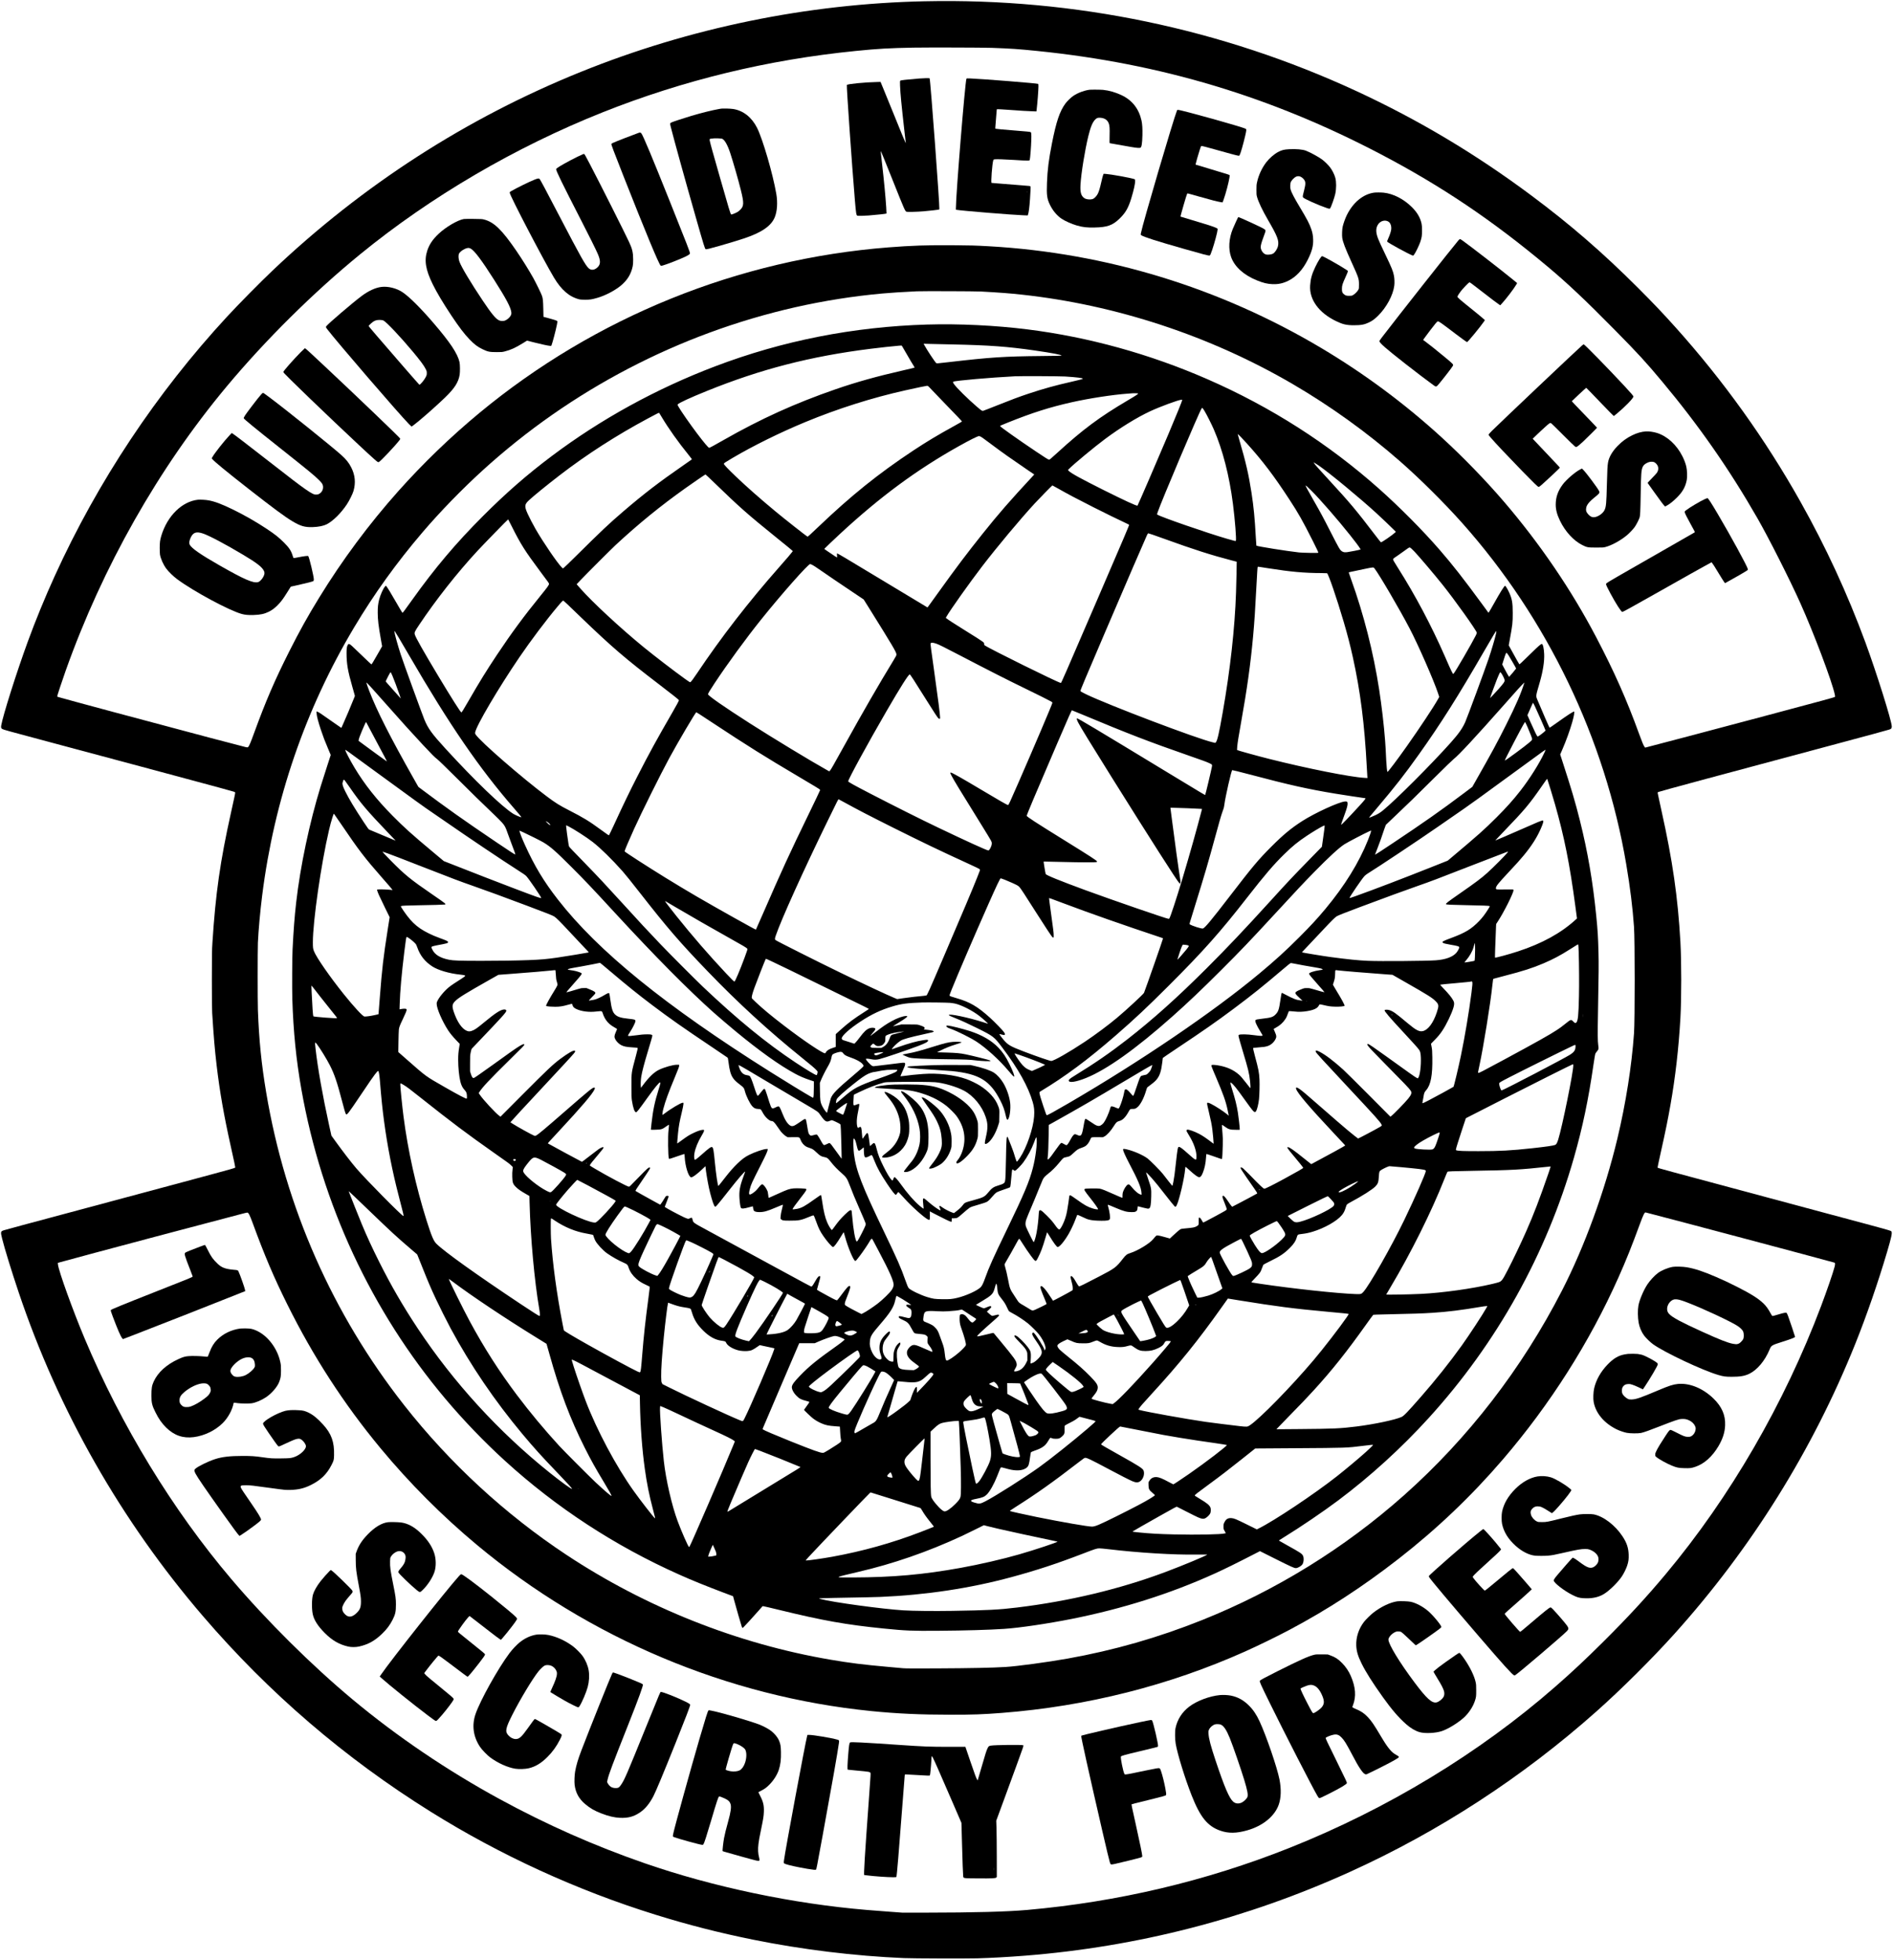 <?xml version="1.0" encoding="UTF-8" standalone="yes"?>
<svg version="1.0" xmlns="http://www.w3.org/2000/svg" width="5813pt" height="6020pt" viewBox="0 0 7751 8027" preserveAspectRatio="xMidYMid meet">
  <g transform="translate(0,8027) scale(0.1,-0.1)" fill="#000000" stroke="none">
    <path d="M37875 80219 c-4824 -103 -9632 -1091 -14095 -2894 -4680 -1891
-8936 -4635 -12627 -8142 -495 -470 -1395 -1382 -1853 -1878 -2888 -3126
-5295 -6748 -7057 -10620 -400 -878 -789 -1826 -1108 -2700 -458 -1255 -1017
-3021 -1085 -3425 -14 -87 -4 -119 46 -147 53 -29 258 -86 1834 -507 1263
-337 2855 -764 3830 -1026 223 -60 826 -222 1340 -360 1800 -484 2415 -651
2473 -672 47 -17 57 -24 57 -44 0 -32 -43 -237 -175 -829 -439 -1973 -629
-3303 -757 -5310 -21 -328 -22 -423 -23 -1515 0 -839 4 -1221 13 -1365 65
-1022 105 -1488 182 -2145 128 -1082 295 -2038 579 -3315 145 -654 181 -821
181 -851 0 -43 188 11 -2185 -628 -1478 -398 -3400 -913 -4550 -1221 -1917
-513 -2468 -662 -2719 -734 -154 -45 -159 -64 -90 -342 95 -391 391 -1352 678
-2204 1631 -4851 4189 -9347 7541 -13255 2703 -3151 5812 -5822 9340 -8023
2845 -1776 5979 -3212 9190 -4210 1340 -417 2611 -742 3999 -1023 2011 -407
4162 -670 6176 -755 388 -16 2526 -23 3005 -10 584 17 1273 55 1935 107 4621
363 9090 1515 13320 3432 3648 1653 7067 3879 10095 6571 1019 906 2269 2149
3180 3161 3166 3517 5682 7552 7427 11910 461 1150 928 2503 1298 3755 176
596 214 777 175 832 -27 38 -2 31 -2715 757 -1981 530 -5254 1409 -6204 1667
-546 148 -656 181 -656 192 0 20 48 244 136 642 185 825 289 1336 393 1930
201 1139 336 2319 406 3545 46 809 46 2321 0 3130 -105 1833 -319 3321 -770
5350 -68 305 -130 593 -139 640 -9 47 -19 95 -21 107 -4 17 2 26 25 38 48 25
2673 733 7540 2035 1045 279 1794 483 1912 520 87 27 108 52 108 129 0 217
-625 2206 -1083 3451 -734 1991 -1619 3908 -2660 5760 -1436 2555 -3147 4944
-5106 7129 -531 592 -921 1002 -1545 1626 -1452 1450 -2769 2591 -4370 3784
-2274 1696 -4619 3095 -7150 4268 -5524 2558 -11548 3814 -17671 3682z m2725
-1908 c809 -30 1092 -49 1860 -127 5065 -513 9584 -1871 14077 -4230 2494
-1310 4570 -2708 6833 -4604 805 -674 1553 -1379 2740 -2584 971 -985 1280
-1322 1955 -2131 1493 -1787 2753 -3596 3894 -5588 462 -807 1310 -2484 1748
-3457 555 -1233 1312 -3240 1420 -3765 11 -55 14 -88 8 -94 -21 -21 -459 -140
-2880 -785 -2324 -619 -4432 -1177 -4797 -1269 l-97 -25 -27 36 c-40 52 -99
193 -218 522 -515 1418 -1014 2542 -1754 3955 -1020 1948 -2313 3847 -3786
5565 -755 880 -1678 1832 -2546 2626 -1505 1377 -3169 2613 -4930 3661 -4151
2471 -8809 3897 -13610 4168 -562 31 -742 37 -1480 42 -1038 8 -1694 -14
-2630 -88 -6153 -481 -12015 -2856 -16760 -6788 -1167 -967 -2306 -2066 -3321
-3206 -1196 -1344 -2281 -2805 -3223 -4339 -485 -790 -803 -1362 -1236 -2221
-593 -1177 -959 -2028 -1430 -3320 -157 -431 -214 -564 -254 -590 -24 -16 -31
-16 -98 -1 -73 16 -849 219 -1478 386 -2718 721 -5780 1544 -6210 1669 -14 4
-26 15 -28 24 -4 17 216 682 348 1052 1511 4250 3799 8290 6589 11635 1594
1910 3555 3853 5470 5418 2891 2363 6348 4387 9926 5812 3306 1316 6759 2154
10365 2514 913 92 1381 118 2370 136 607 10 2824 4 3190 -9z m-430 -9980 c777
-43 1177 -74 1665 -127 3870 -421 7717 -1690 11091 -3660 1550 -905 3045
-1980 4396 -3163 815 -713 1807 -1699 2549 -2531 3483 -3912 5850 -8838 6718
-13985 159 -943 260 -1759 316 -2550 38 -525 38 -3833 1 -4360 -96 -1350 -335
-2867 -681 -4315 -512 -2140 -1344 -4423 -2272 -6230 -1638 -3190 -3838 -6040
-6463 -8375 -2435 -2166 -5248 -3904 -8275 -5115 -1799 -719 -3600 -1235
-5499 -1575 -823 -147 -2065 -315 -2546 -344 -548 -33 -1383 -51 -2820 -58
-905 -4 -1270 -3 -1365 6 -71 6 -357 32 -635 57 -1000 89 -1545 157 -2348 294
-3807 650 -7552 2137 -10812 4295 -2507 1660 -4773 3750 -6638 6123 -2932
3731 -4864 8110 -5652 12807 -197 1175 -295 2154 -340 3385 -13 360 -13 2459
0 2755 23 508 93 1281 176 1940 493 3909 1768 7625 3767 10975 820 1374 1741
2654 2806 3900 716 838 1599 1747 2441 2515 3615 3296 8039 5607 12800 6689
1171 266 2409 461 3580 566 396 35 778 59 1405 90 236 11 2396 4 2635 -9z
m27465 -37781 c894 -229 6878 -1821 7475 -1989 35 -10 37 -56 6 -179 -61 -237
-309 -961 -551 -1602 -1506 -3994 -3721 -7818 -6356 -10970 -794 -951 -1570
-1791 -2571 -2786 -731 -726 -1254 -1216 -1958 -1832 -3108 -2720 -6888 -5012
-10897 -6606 -3408 -1355 -7011 -2206 -10733 -2536 -816 -72 -2190 -109 -4125
-110 l-970 -1 -605 45 c-333 25 -715 55 -850 66 -3024 253 -6301 941 -9100
1912 -2066 717 -4013 1578 -5935 2625 -2150 1172 -4202 2562 -6020 4077 -1683
1402 -3536 3242 -4981 4946 -2396 2826 -4493 6265 -5997 9840 -484 1150 -1070
2776 -1094 3037 l-6 62 84 25 c144 43 2352 636 3974 1066 1960 520 2550 676
3442 909 127 34 242 61 255 61 53 0 100 -90 223 -425 488 -1333 863 -2215
1411 -3320 1062 -2145 2330 -4103 3825 -5906 1188 -1433 2528 -2777 3954
-3965 4585 -3820 10255 -6209 16140 -6799 1058 -106 2003 -149 3245 -149 937
-1 1315 13 2105 74 3467 270 6843 1122 9947 2511 526 235 1331 628 1823 889
1567 833 2987 1757 4455 2899 1568 1219 2997 2580 4285 4081 1935 2255 3549
4796 4732 7450 318 713 543 1276 893 2229 122 333 180 448 219 437 9 -3 124
-32 256 -66z"/>
    <path d="M37630 77054 c-545 -45 -753 -69 -771 -91 -9 -10 -10 -62 -6 -196 11
-316 58 -801 182 -1892 24 -214 46 -408 49 -430 l4 -40 -18 36 c-27 51 -146
340 -465 1129 -153 377 -339 834 -414 1015 l-136 330 -135 -3 c-502 -10 -1219
-80 -1245 -122 -19 -30 203 -3215 330 -4735 44 -523 57 -602 100 -619 29 -11
266 -6 460 9 372 30 721 68 734 81 2 2 -3 120 -13 262 -29 449 -93 1112 -171
1787 -53 464 -57 505 -51 505 9 0 163 -376 509 -1245 462 -1160 486 -1213 545
-1237 35 -13 432 -4 682 17 218 18 622 63 644 71 8 3 16 15 18 27 18 129 -366
5297 -398 5349 -7 12 -242 8 -434 -8z"/>
    <path d="M39571 77043 c-52 -98 -431 -4740 -431 -5289 l0 -72 33 -6 c216 -38
2285 -207 2734 -223 l172 -6 12 29 c31 81 62 323 83 644 23 345 29 486 22 508
-8 25 -21 27 -361 52 -444 33 -900 70 -1065 85 -85 8 -161 15 -169 15 -34 0
25 789 70 927 9 29 14 32 67 39 73 9 376 -1 767 -25 619 -39 648 -39 659 2 20
84 55 525 63 812 7 240 1 310 -25 324 -26 14 -167 28 -652 66 -442 35 -720 60
-773 71 -27 6 -27 6 -22 67 3 34 15 181 26 327 11 146 23 297 27 335 l7 70 43
3 c23 2 230 -11 460 -27 522 -38 687 -48 928 -57 l191 -7 11 89 c28 220 72
791 72 938 0 52 -4 97 -9 100 -38 24 -2246 201 -2777 223 -146 6 -152 5 -163
-14z m2476 -4650 c-3 -10 -5 -2 -5 17 0 19 2 27 5 18 2 -10 2 -26 0 -35z"/>
    <path d="M44600 76593 c-232 -36 -465 -125 -650 -248 -96 -64 -251 -213 -324
-312 -235 -318 -376 -736 -555 -1643 -130 -663 -182 -1071 -202 -1612 -19
-490 1 -645 115 -882 122 -253 286 -450 486 -586 133 -90 418 -216 618 -274
252 -72 410 -90 736 -83 511 10 730 87 1009 356 251 242 364 436 486 834 102
331 164 611 159 718 -3 64 -3 64 -39 76 -166 54 -950 196 -1156 210 l-93 6
-21 -47 c-11 -26 -45 -154 -74 -285 -63 -274 -93 -377 -141 -478 -41 -86 -127
-183 -188 -213 -96 -46 -277 -34 -364 23 -136 92 -179 239 -161 550 28 477
180 1415 324 2004 90 364 169 555 275 664 67 69 111 84 215 76 179 -14 291
-90 344 -232 34 -92 42 -199 34 -512 -5 -247 -4 -293 8 -298 14 -5 550 -100
879 -155 216 -37 334 -46 372 -31 52 20 75 162 85 516 6 260 -6 454 -37 596
-108 487 -383 836 -821 1043 -249 117 -508 191 -758 216 -97 9 -506 12 -561 3z"/>
    <path d="M29440 75806 c-292 -53 -696 -153 -1130 -281 -303 -90 -764 -242
-822 -271 -58 -30 -59 -40 -22 -187 131 -519 590 -2178 1024 -3697 336 -1176
370 -1283 403 -1304 22 -14 154 17 547 129 422 121 779 229 1010 306 732 243
1121 509 1271 867 102 246 126 608 64 967 -142 822 -555 2238 -787 2700 -218
433 -566 707 -978 771 -52 8 -174 17 -270 19 -154 4 -191 2 -310 -19z m108
-1212 c107 -22 234 -235 351 -589 124 -378 334 -1110 435 -1517 133 -537 129
-659 -29 -814 -71 -70 -132 -107 -264 -159 -78 -31 -95 -35 -107 -23 -30 30
-88 220 -472 1568 -285 997 -371 1307 -397 1430 -19 90 -15 96 78 104 34 3 78
8 97 10 47 6 266 -2 308 -10z"/>
    <path d="M48195 75753 c-148 -363 -1417 -4680 -1478 -5027 l-11 -68 28 -23
c80 -64 626 -238 1734 -554 786 -225 1021 -286 1058 -277 26 7 48 55 111 241
90 266 213 724 216 809 l2 51 -60 32 c-84 45 -399 147 -965 313 -267 78 -488
145 -493 149 -11 10 247 901 272 940 11 17 -9 22 470 -114 563 -159 734 -203
886 -230 48 -8 89 -15 91 -15 7 0 69 175 113 322 104 344 195 748 178 791 -7
18 38 4 -787 253 l-605 182 3 28 c4 36 98 364 164 572 49 154 53 162 77 162
36 0 210 -45 621 -161 456 -129 816 -226 874 -234 43 -7 46 -6 65 26 36 59
147 446 227 792 51 223 54 260 22 281 -107 68 -2640 776 -2776 776 -19 0 -32
-6 -37 -17z"/>
    <path d="M26160 74833 c-239 -84 -991 -378 -1072 -419 -27 -14 -51 -31 -54
-38 -10 -25 85 -278 486 -1296 907 -2301 1451 -3615 1528 -3683 19 -17 23 -17
81 -2 150 39 717 259 925 360 140 67 196 107 196 139 0 58 -91 295 -805 2081
-753 1884 -1101 2717 -1185 2835 -21 30 -57 38 -100 23z"/>
    <path d="M52785 74159 c-208 -11 -297 -33 -447 -111 -162 -84 -362 -257 -489
-423 -181 -236 -318 -533 -380 -825 -20 -89 -23 -136 -23 -305 -1 -179 2 -209
23 -285 57 -210 218 -549 457 -960 382 -659 448 -832 403 -1052 -24 -119 -128
-277 -208 -317 -50 -26 -130 -41 -213 -41 -58 0 -79 5 -121 28 -91 49 -167
180 -167 286 0 65 35 194 99 364 86 230 104 290 97 318 -4 15 -27 38 -63 60
-110 71 -1009 484 -1052 484 -7 0 -164 -339 -224 -485 -162 -394 -187 -828
-67 -1156 145 -399 518 -734 1059 -953 252 -103 427 -145 631 -153 241 -9 430
31 647 137 323 158 594 450 800 863 173 346 232 570 220 842 -6 153 -26 262
-72 400 -75 223 -175 416 -472 910 -217 359 -352 618 -379 724 -11 46 -15 95
-12 170 3 93 7 112 32 157 37 68 129 160 191 192 104 53 212 25 312 -81 99
-104 104 -186 29 -480 -58 -226 -62 -252 -42 -281 35 -54 628 -320 962 -432
117 -39 125 -40 147 -16 37 41 180 443 211 594 46 222 46 481 2 653 -33 127
-124 311 -210 425 -73 98 -229 252 -331 327 -141 105 -486 294 -661 361 -138
53 -399 76 -689 61z"/>
    <path d="M23860 73951 c-87 -36 -338 -159 -501 -246 -396 -211 -582 -326 -587
-362 -9 -61 230 -552 1026 -2103 334 -651 600 -1186 675 -1360 126 -290 123
-435 -9 -560 -118 -112 -253 -129 -353 -44 -134 115 -332 467 -1211 2154 -546
1048 -757 1443 -797 1498 -33 45 -70 42 -209 -13 -227 -91 -748 -346 -947
-464 -78 -45 -79 -47 -74 -81 19 -142 1366 -2724 1807 -3465 308 -516 637
-797 1050 -897 35 -8 119 -13 235 -13 195 0 269 12 495 77 318 91 704 292 950
492 273 223 431 479 497 804 13 64 18 135 18 272 0 284 -35 435 -163 710 -186
399 -1193 2403 -1610 3200 -173 333 -218 411 -237 416 -5 2 -30 -5 -55 -15z"/>
    <path d="M56255 72380 c-450 -67 -856 -405 -1111 -925 -66 -136 -141 -347
-169 -475 -22 -101 -31 -354 -16 -450 28 -181 117 -414 378 -990 298 -655 307
-683 308 -920 0 -163 0 -166 -29 -220 -36 -68 -143 -175 -216 -215 -51 -28
-62 -30 -160 -30 -113 0 -149 11 -219 71 -61 51 -76 95 -75 219 1 135 21 200
149 480 48 105 89 204 92 221 5 29 1 35 -53 71 -245 165 -952 563 -1000 563
-37 0 -164 -203 -282 -450 -137 -287 -190 -481 -208 -755 -36 -576 358 -1116
1061 -1456 277 -134 429 -169 735 -169 289 0 432 27 615 116 132 63 236 140
369 271 347 343 617 844 666 1237 15 114 8 292 -14 406 -36 185 -93 327 -348
858 -179 374 -241 510 -291 632 -100 248 -111 416 -37 566 94 192 331 260 476
137 65 -56 100 -165 90 -283 -8 -89 -54 -232 -125 -389 -40 -89 -49 -117 -40
-128 44 -53 838 -488 1028 -563 34 -14 35 -13 68 26 53 62 217 397 261 536 59
183 67 238 67 458 0 151 -4 214 -18 280 -53 245 -179 461 -397 678 -333 331
-764 552 -1159 592 -115 11 -319 11 -396 0z"/>
    <path d="M18988 71300 c-258 -47 -739 -331 -1033 -609 -238 -226 -376 -430
-459 -681 -133 -404 -72 -782 224 -1385 170 -344 404 -737 760 -1275 313 -471
529 -755 743 -977 201 -208 329 -305 532 -403 219 -106 288 -120 586 -120 208
0 223 1 331 29 247 64 425 145 725 329 l181 112 313 -79 c316 -79 529 -125
627 -135 50 -5 53 -4 63 22 48 125 172 598 219 831 30 146 30 154 13 167 -24
19 -192 72 -394 125 l-166 43 -7 310 c-8 354 -16 438 -54 550 -29 89 -238 517
-354 727 -182 327 -456 767 -700 1123 -591 861 -907 1168 -1319 1276 -77 20
-112 22 -434 25 -192 2 -371 0 -397 -5z m283 -1210 c152 -78 451 -476 967
-1288 494 -776 680 -1130 699 -1327 5 -53 2 -71 -19 -117 -34 -73 -122 -159
-206 -200 -59 -29 -76 -33 -147 -33 -67 1 -90 6 -139 29 -133 65 -310 280
-661 806 -482 720 -866 1361 -950 1584 -36 95 -50 217 -35 291 11 52 19 66 74
121 94 94 263 171 346 158 19 -3 51 -14 71 -24z"/>
    <path d="M59713 70423 c-230 -268 -2579 -3246 -3120 -3957 -62 -81 -113 -155
-113 -163 0 -75 255 -298 1060 -929 443 -347 914 -705 1159 -881 108 -77 109
-77 228 65 192 229 519 654 557 724 35 64 37 62 -339 374 -331 275 -669 544
-802 640 l-73 52 80 113 c91 127 324 432 427 559 48 59 77 86 94 88 46 5 108
-39 766 -539 232 -176 418 -309 433 -309 29 0 547 629 681 826 l49 73 -102 92
c-57 50 -283 236 -503 412 -442 356 -532 435 -521 464 13 34 71 124 136 211
71 96 322 358 352 368 22 7 63 -23 543 -396 353 -275 588 -452 672 -508 l52
-34 60 65 c168 179 513 632 600 788 l31 56 -182 150 c-475 389 -1739 1368
-2052 1590 -49 35 -96 63 -106 63 -9 0 -39 -26 -67 -57z"/>
    <path d="M15625 68520 c-250 -28 -541 -163 -836 -386 -381 -288 -1343 -1112
-1425 -1220 -30 -38 -28 -44 45 -139 393 -514 2911 -3438 3330 -3867 58 -60
108 -108 112 -108 11 0 184 134 339 264 304 253 782 682 1043 936 381 369 539
618 588 925 19 120 16 412 -5 510 -76 348 -380 807 -1061 1600 -539 628 -996
1082 -1280 1272 -235 157 -581 244 -850 213z m79 -1379 c120 -59 698 -672
1193 -1265 305 -365 460 -574 531 -715 44 -88 47 -99 47 -171 0 -72 -3 -83
-47 -171 -60 -120 -230 -321 -258 -304 -20 12 -1047 1193 -1773 2038 -261 303
-306 360 -298 376 18 33 156 155 208 183 79 44 146 58 253 55 76 -2 105 -7
144 -26z"/>
    <path d="M64787 66130 c-135 -111 -3377 -3182 -3694 -3499 -73 -72 -136 -143
-139 -156 -5 -20 10 -42 88 -132 215 -248 667 -727 1302 -1381 434 -447 625
-632 652 -632 25 0 50 17 137 92 152 131 703 648 726 681 11 16 6 26 -40 75
-96 103 -700 743 -883 935 l-179 188 49 50 c88 90 447 425 544 508 52 45 105
84 118 87 15 4 34 -3 60 -22 20 -15 240 -231 487 -480 248 -249 465 -460 483
-469 18 -9 42 -13 53 -10 28 9 148 106 259 210 147 137 580 569 580 578 0 5
-177 191 -393 415 -494 511 -637 662 -637 673 0 8 574 542 589 547 4 1 257
-259 562 -578 305 -319 559 -579 566 -578 6 2 59 43 118 91 354 296 685 637
685 707 0 29 -84 128 -374 440 -679 730 -1628 1700 -1663 1700 -5 0 -30 -18
-56 -40z"/>
    <path d="M12305 65838 c-289 -293 -689 -746 -702 -797 -5 -22 31 -62 328 -355
792 -784 2872 -2758 3384 -3212 140 -123 160 -137 192 -129 58 14 686 679 857
907 18 24 26 44 21 57 -13 40 -1726 1683 -3105 2976 -618 580 -777 725 -796
725 -4 0 -85 -78 -179 -172z"/>
    <path d="M10699 64123 c-76 -85 -224 -270 -400 -503 -270 -358 -330 -448 -316
-483 15 -39 453 -398 1422 -1167 1195 -948 1458 -1163 1646 -1350 140 -139
170 -186 177 -279 8 -123 -52 -235 -158 -295 -47 -27 -65 -31 -125 -31 -60 0
-81 5 -146 37 -136 66 -371 230 -794 552 -239 183 -376 289 -1020 791 -908
708 -1411 1094 -1470 1125 l-28 15 -90 -95 c-216 -228 -606 -722 -698 -885
l-31 -55 22 -27 c79 -102 569 -505 1475 -1214 1025 -802 1495 -1150 1810
-1338 330 -197 507 -249 829 -238 235 7 440 49 569 113 258 130 590 458 828
817 101 152 240 432 274 552 95 335 66 644 -91 956 -95 190 -216 343 -406 511
-442 393 -2235 1833 -2923 2349 -217 163 -269 199 -288 199 -8 0 -39 -26 -68
-57z"/>
    <path d="M67400 62603 c-187 -12 -371 -63 -565 -158 -235 -114 -418 -248 -611
-448 -212 -219 -346 -453 -383 -672 -22 -123 -31 -305 -46 -885 -20 -791 -32
-921 -96 -1058 -67 -146 -289 -294 -444 -295 -78 -1 -146 34 -219 114 -87 93
-110 169 -87 280 26 123 133 253 357 432 185 148 205 177 168 250 -72 140
-528 750 -652 871 l-50 48 -78 -41 c-203 -106 -556 -410 -703 -606 -201 -267
-291 -525 -291 -830 0 -209 53 -409 174 -660 214 -443 555 -817 911 -995 194
-98 227 -104 570 -104 266 -1 297 1 376 21 253 64 623 266 879 479 107 88 266
256 328 347 63 92 160 278 191 368 30 84 37 229 51 1014 13 775 24 928 71
1049 28 69 61 110 122 151 88 58 169 86 252 86 91 0 134 -20 199 -91 94 -106
100 -241 16 -366 -19 -27 -112 -129 -208 -226 -121 -123 -172 -180 -166 -190
4 -7 116 -164 248 -348 265 -371 401 -553 440 -589 l25 -24 63 33 c119 62 271
183 435 348 226 229 336 429 389 708 24 132 15 400 -19 544 -32 134 -84 275
-157 420 -235 469 -622 826 -1040 958 -137 44 -335 72 -450 65z"/>
    <path d="M69820 59837 c-183 -80 -661 -364 -797 -474 -31 -25 -43 -42 -43 -61
0 -36 90 -219 239 -486 155 -277 185 -337 174 -346 -4 -4 -593 -342 -1308
-750 -1845 -1054 -2261 -1295 -2302 -1333 -13 -11 -23 -31 -23 -45 0 -56 325
-658 494 -917 104 -158 150 -215 175 -215 27 0 433 225 1606 888 986 558 1534
865 1797 1009 l248 136 20 -24 c38 -45 108 -155 280 -440 94 -156 190 -308
211 -337 l40 -53 107 57 c234 125 777 439 815 473 14 11 17 24 13 46 -24 117
-703 1364 -1224 2245 -281 477 -401 660 -430 660 -9 0 -51 -15 -92 -33z"/>
    <path d="M8105 59804 c-654 -71 -1256 -664 -1500 -1476 -52 -175 -65 -272 -65
-496 0 -114 5 -236 10 -271 28 -172 136 -413 257 -577 96 -128 286 -314 443
-431 660 -493 2141 -1291 2651 -1428 139 -37 269 -48 479 -42 276 8 443 44
620 131 139 69 237 142 366 270 136 137 223 253 384 511 62 99 122 196 135
215 l22 35 224 49 c409 90 692 163 706 182 7 10 13 38 13 63 0 123 -183 889
-228 957 -11 17 -179 -3 -395 -47 -108 -22 -202 -37 -207 -34 -5 3 -23 52 -41
108 -60 195 -139 314 -350 526 -215 215 -372 340 -714 566 -426 282 -893 550
-1355 777 -470 230 -761 341 -1024 388 -107 20 -347 33 -431 24z m207 -1384
c251 -84 924 -440 1648 -873 553 -330 767 -496 844 -652 23 -48 27 -68 24
-112 -11 -126 -157 -324 -261 -353 -195 -53 -564 107 -1582 688 -760 433
-1141 697 -1215 842 -34 66 -22 163 34 285 102 223 232 268 508 175z"/>
    <path d="M37970 66979 c-3026 -90 -5932 -663 -8697 -1715 -2402 -913 -4668
-2158 -6678 -3669 -1010 -758 -1868 -1507 -2815 -2455 -1109 -1109 -1977
-2137 -2911 -3447 -304 -427 -378 -525 -390 -518 -14 9 -109 168 -292 486
-178 312 -318 541 -362 594 l-24 30 -34 -33 c-68 -66 -193 -342 -241 -531 -47
-188 -61 -308 -60 -541 0 -288 31 -542 132 -1111 l48 -267 -158 -278 c-214
-377 -269 -465 -283 -462 -7 2 -179 163 -381 359 -427 412 -468 450 -512 468
-38 16 -53 7 -82 -49 -30 -58 -40 -143 -40 -324 0 -431 53 -735 235 -1366 41
-140 81 -284 90 -319 l16 -63 -36 -92 c-130 -325 -345 -835 -460 -1088 l-57
-127 -56 36 c-32 19 -187 128 -347 241 -450 319 -534 374 -589 388 l-29 7 6
-84 c7 -113 69 -346 176 -669 101 -300 157 -449 302 -790 l101 -239 -142 -438
c-196 -608 -201 -624 -269 -843 -459 -1491 -837 -3283 -1005 -4765 -66 -577
-108 -1133 -147 -1920 -17 -343 -23 -1615 -10 -2030 42 -1337 157 -2484 371
-3697 831 -4701 2868 -9079 5899 -12678 739 -877 1584 -1757 2431 -2529 2105
-1921 4512 -3494 7142 -4667 537 -240 1032 -441 1803 -734 l401 -151 43 -162
c77 -287 288 -1020 311 -1079 12 -32 25 -58 30 -58 5 0 23 12 40 26 37 32 350
374 605 662 l180 204 48 -6 c27 -3 306 -68 620 -145 1808 -442 2750 -610 4292
-765 887 -90 1157 -101 2240 -92 1101 8 2054 36 2680 77 624 40 1800 214 2778
409 2101 420 4028 1031 5835 1849 445 202 902 427 1739 858 l133 68 622 -312
c644 -323 777 -383 846 -383 80 0 221 82 271 156 55 83 66 265 22 352 -44 85
-111 130 -607 405 -186 104 -348 195 -359 203 -20 15 -20 15 5 34 13 10 103
67 200 126 663 408 1596 1041 2205 1498 1313 985 2585 2143 3706 3376 2788
3066 4819 6710 5948 10670 352 1235 589 2363 794 3780 40 270 70 449 81 471 9
20 39 62 67 95 68 81 72 101 49 258 -23 153 -25 466 -10 1306 31 1726 34 2014
21 2485 -16 635 -32 899 -92 1500 -138 1395 -350 2630 -670 3905 -193 770
-337 1257 -727 2458 l-79 244 87 201 c157 362 309 783 405 1118 71 247 104
439 75 439 -39 0 -280 -157 -660 -429 -255 -183 -337 -237 -345 -229 -14 13
-361 812 -487 1118 -78 190 -83 145 85 725 134 462 197 861 184 1170 -10 229
-50 407 -93 413 -36 5 -139 -83 -424 -363 -413 -406 -491 -478 -500 -469 -13
14 -148 253 -298 528 l-136 248 38 207 c117 637 126 713 126 1114 0 423 -28
583 -149 848 -56 122 -144 269 -161 269 -37 0 -181 -229 -470 -745 -89 -159
-173 -305 -188 -324 l-25 -34 -19 24 c-10 13 -120 164 -245 334 -763 1041
-1210 1612 -1740 2222 -698 804 -1626 1738 -2473 2493 -2081 1851 -4437 3356
-7025 4488 -2363 1033 -4861 1726 -7370 2042 -1300 164 -2818 238 -4105 199z
m1025 -815 c1528 -32 2265 -87 3385 -249 717 -104 1110 -179 1081 -208 -7 -7
-283 -13 -843 -18 -1503 -14 -2068 -52 -3758 -248 -472 -55 -506 -58 -524 -43
-63 57 -404 575 -500 760 l-17 34 243 -7 c134 -3 554 -12 933 -21z m-2067 -56
c5 -7 87 -148 182 -313 161 -279 226 -389 310 -523 18 -29 30 -55 27 -58 -3
-4 -208 -53 -454 -109 -1123 -257 -1919 -480 -2783 -778 -1663 -576 -3046
-1203 -4584 -2079 -402 -230 -566 -318 -588 -318 -33 0 -210 210 -490 580
-296 392 -682 947 -772 1112 -32 57 -35 69 -25 87 35 54 507 273 1189 548
2211 895 4249 1420 6699 1728 429 54 927 108 1176 128 86 7 103 7 113 -5z
m6682 -1257 c486 -31 742 -63 725 -92 -10 -16 -165 -57 -465 -124 -628 -141
-1157 -287 -1750 -485 -415 -139 -693 -243 -1276 -476 -309 -123 -575 -227
-592 -230 -38 -8 -72 15 -237 156 -389 333 -855 794 -957 946 -43 63 -46 79
-20 93 81 43 1491 167 2527 221 215 11 1837 4 2045 -9z m-5610 -391 c10 -5
103 -101 206 -212 104 -111 344 -362 534 -556 404 -416 650 -674 650 -684 0
-4 -136 -82 -302 -174 -720 -397 -1122 -639 -1683 -1009 -1433 -948 -2551
-1847 -3900 -3135 -341 -326 -425 -401 -442 -398 -26 6 -958 740 -1303 1027
-631 523 -1188 1015 -1623 1430 -323 307 -497 492 -497 525 0 28 43 57 350
238 868 511 1945 1042 2980 1471 1330 551 2749 1001 4105 1302 447 100 846
183 878 184 16 1 37 -3 47 -9z m8598 -305 c17 -17 -59 -68 -418 -280 -1165
-687 -1847 -1196 -2905 -2164 -266 -244 -302 -273 -328 -265 -42 12 -165 89
-522 329 -744 499 -1475 1017 -1475 1045 0 15 45 35 319 145 1003 403 1710
627 2606 829 733 164 1668 308 2315 356 80 6 168 12 195 14 60 4 206 -2 213
-9z m1812 -258 c0 -35 -228 -600 -567 -1402 -412 -978 -1249 -2915 -1267
-2932 -24 -25 -523 205 -1411 649 -936 469 -1312 676 -1410 778 l-29 30 50 51
c181 186 1055 911 1469 1218 617 460 1301 881 1840 1134 409 191 1177 475
1293 476 17 1 32 0 32 -2z m918 -472 c88 -148 281 -531 371 -738 366 -845 638
-1902 785 -3057 83 -647 147 -1467 118 -1509 -11 -16 -43 -8 -367 86 -814 236
-2715 895 -2846 987 -16 11 -16 17 7 86 153 454 1707 4124 1805 4262 21 28 22
29 41 11 11 -10 50 -67 86 -128z m-22225 -250 c273 -457 677 -1025 1074 -1513
73 -90 138 -173 144 -184 13 -24 50 5 -326 -255 -1023 -708 -1622 -1168 -2485
-1908 -587 -504 -856 -758 -1985 -1876 -214 -212 -410 -400 -434 -418 l-45
-31 -39 37 c-175 170 -758 1022 -1074 1571 -116 203 -254 467 -327 629 -137
304 -131 380 40 543 176 168 736 624 1264 1031 1109 854 2325 1637 3620 2331
401 215 452 240 462 226 5 -7 54 -89 111 -183z m23960 -1077 c643 -713 1100
-1316 1734 -2288 379 -580 533 -854 970 -1720 173 -343 220 -446 209 -458 -15
-14 -633 -3 -786 13 -477 52 -1718 250 -1747 279 -3 2 -13 161 -24 353 -42
773 -86 1230 -175 1808 -115 747 -232 1257 -498 2164 -36 123 -66 231 -66 240
1 19 154 -137 383 -391z m-10911 291 c48 -25 144 -94 458 -329 439 -329 767
-561 1432 -1014 l307 -209 -66 -71 c-932 -1004 -1385 -1524 -2042 -2346 -651
-814 -1082 -1386 -1829 -2427 -182 -254 -354 -493 -383 -531 l-52 -70 -561
338 c-309 185 -1004 605 -1546 931 -1249 754 -1538 926 -1574 935 l-29 7 6
-82 c4 -51 3 -81 -4 -81 -8 0 -100 61 -446 296 -40 27 -72 52 -73 55 0 6 419
406 655 624 1634 1512 3132 2617 4845 3577 462 259 779 418 833 418 15 0 46
-9 69 -21z m13848 -1187 c463 -322 1669 -1319 2360 -1951 192 -176 599 -563
700 -666 l95 -96 -45 -41 c-124 -112 -527 -388 -567 -388 -6 0 -109 129 -229
287 -790 1036 -1043 1338 -1924 2293 -413 448 -549 602 -585 662 l-18 32 59
-33 c32 -19 102 -63 154 -99z m-24739 -715 c1015 -984 1347 -1278 2534 -2237
505 -408 550 -445 618 -506 l49 -44 -23 -32 c-43 -61 -231 -281 -524 -613
-1271 -1441 -2384 -2880 -3384 -4373 -145 -216 -226 -324 -260 -348 -17 -12
-38 0 -218 129 -470 338 -1261 946 -1713 1315 -933 764 -2088 1835 -2568 2381
l-161 184 162 171 c233 246 1254 1267 1437 1437 939 871 1836 1601 2855 2326
335 238 808 562 821 562 7 1 175 -158 375 -352z m14056 -221 c425 -241 729
-402 1443 -764 427 -217 1119 -556 1340 -656 69 -32 129 -61 133 -65 11 -11
-195 -495 -1286 -3026 -1383 -3209 -1490 -3455 -1509 -3455 -88 0 -2932 1405
-3118 1540 -20 15 -25 27 -25 62 0 41 -2 44 -70 96 -76 57 -218 147 -790 504
-367 228 -623 394 -679 441 l-30 24 34 59 c144 256 942 1381 1454 2049 614
801 1557 1929 2156 2580 191 207 709 735 721 735 5 0 107 -56 226 -124z
m10368 -80 c394 -397 1076 -1180 1598 -1836 189 -237 361 -466 403 -538 l25
-42 -26 -10 c-38 -15 -407 -88 -510 -101 -111 -15 -170 -7 -226 31 -86 57
-113 102 -467 795 -301 591 -413 799 -699 1298 -226 395 -323 575 -323 597 0
22 69 -37 225 -194z m-32726 -1483 c371 -737 530 -988 1166 -1843 149 -201
290 -391 313 -422 23 -31 42 -67 42 -78 0 -49 -64 -139 -350 -490 -668 -821
-1196 -1537 -1780 -2415 -431 -648 -722 -1118 -1160 -1880 -215 -374 -281
-480 -300 -480 -31 0 -407 594 -945 1490 -609 1015 -920 1565 -960 1697 -24
83 -9 119 178 398 692 1036 1563 2140 2395 3038 271 291 1235 1282 1249 1282
1 0 70 -134 152 -297z m26226 -327 c88 -30 318 -111 510 -181 1147 -417 1922
-665 2735 -876 113 -29 206 -54 208 -54 4 -3 -16 -888 -28 -1260 -49 -1461
-239 -3174 -546 -4915 -151 -857 -217 -1145 -279 -1218 l-23 -27 -102 23
c-624 141 -4264 1522 -5197 1972 -179 86 -223 113 -223 137 0 36 191 490 1018
2423 855 1998 1593 3708 1701 3943 22 48 46 87 53 87 8 0 86 -24 173 -54z
m10606 -573 c30 -27 86 -82 125 -123 203 -215 811 -932 1153 -1360 489 -611
1369 -1844 1398 -1959 4 -17 -8 -52 -42 -120 -150 -303 -837 -1486 -900 -1551
-16 -15 -28 -21 -34 -15 -14 14 -100 191 -159 325 -28 63 -107 243 -175 400
-549 1251 -1210 2498 -1909 3600 -171 270 -208 335 -208 365 0 23 57 68 210
167 47 30 150 104 230 163 154 115 215 155 241 155 9 0 40 -21 70 -47z
m-24553 -658 c65 -30 165 -95 416 -269 302 -210 651 -447 1201 -815 l509 -342
205 -327 c1009 -1619 1136 -1833 1136 -1927 0 -36 -16 -68 -109 -221 -609
-996 -1269 -2140 -2031 -3519 -458 -829 -548 -986 -587 -1022 l-24 -23 -119
67 c-607 337 -2195 1300 -3130 1898 -1049 671 -1715 1134 -1715 1193 0 30 79
163 254 427 542 820 1296 1853 1914 2624 830 1036 1931 2282 2015 2281 7 0 36
-11 65 -25z m18707 -150 c896 -142 1465 -194 2165 -195 113 0 214 -3 225 -6
53 -14 396 -1014 683 -1989 149 -506 267 -962 376 -1455 309 -1403 478 -2739
571 -4515 8 -159 17 -321 21 -359 l6 -69 -119 6 c-574 31 -2349 384 -3908 777
-506 128 -1294 346 -1312 363 -3 3 0 67 6 142 12 146 56 424 152 955 252 1404
392 2411 499 3575 52 575 83 1034 135 2045 28 536 43 769 52 783 7 12 30 9
448 -58z m4333 -2 c190 -241 1030 -1676 1437 -2455 351 -670 985 -2117 1165
-2656 l51 -154 -57 -101 c-184 -327 -735 -1158 -1276 -1925 -387 -548 -773
-1061 -789 -1045 -14 14 -38 239 -49 468 -22 459 -31 626 -46 815 -49 647
-136 1387 -244 2095 -232 1508 -633 3084 -1148 4510 -49 138 -92 259 -94 270
-3 18 7 22 92 38 117 22 416 85 650 137 96 21 198 39 227 39 48 1 53 -2 81
-36z m-33046 -1470 c79 -76 328 -315 553 -532 1271 -1223 1801 -1679 3210
-2756 547 -418 805 -624 805 -641 0 -22 -103 -215 -265 -494 -654 -1132 -942
-1658 -1432 -2615 -322 -629 -585 -1174 -953 -1975 -100 -219 -206 -438 -216
-449 -6 -6 -102 60 -324 223 -490 359 -711 494 -1304 798 -391 199 -556 302
-911 568 -1017 761 -2728 2248 -2920 2539 -23 34 -26 48 -21 81 44 275 940
1799 1816 3087 455 669 1094 1519 1564 2077 167 200 215 247 236 236 10 -5 83
-72 162 -147z m-6908 -1363 c68 -113 262 -443 431 -735 1646 -2837 2874 -4627
4289 -6254 216 -248 309 -361 301 -369 -12 -13 -242 85 -330 140 -472 297
-1569 1352 -2767 2660 -565 617 -719 829 -872 1200 -103 251 -879 2386 -970
2671 -134 417 -256 862 -256 931 l0 30 26 -35 c14 -19 81 -126 148 -239z
m44931 158 c-37 -178 -180 -664 -309 -1043 -154 -455 -867 -2387 -951 -2576
-114 -258 -270 -479 -591 -839 -782 -878 -2270 -2367 -2779 -2780 -108 -88
-188 -138 -309 -195 -115 -55 -256 -109 -256 -99 0 10 54 75 340 414 728 861
1116 1357 1691 2165 890 1249 1614 2394 2677 4237 421 729 494 848 500 815 2
-9 -4 -54 -13 -99z m-22917 -409 c104 -35 322 -143 1042 -519 1138 -594 1870
-965 2600 -1320 502 -244 985 -485 1054 -527 54 -33 58 -38 53 -67 -11 -65
-753 -1810 -1385 -3256 -372 -853 -404 -920 -427 -920 -35 0 -378 197 -1175
673 -721 431 -1123 657 -1168 657 -32 0 -28 -19 31 -133 103 -197 314 -544
1212 -1992 208 -335 392 -638 408 -673 26 -55 29 -72 25 -125 -9 -103 -94
-267 -139 -267 -59 0 -875 372 -2064 940 -707 338 -1765 868 -2760 1383 -686
355 -915 482 -915 508 0 83 809 1566 1568 2874 576 993 900 1505 952 1505 20
0 178 -242 673 -1035 318 -509 460 -725 500 -763 15 -15 34 -22 49 -20 22 3
23 7 20 63 -10 189 -74 692 -252 1960 -117 836 -140 1007 -140 1041 0 13 8 30
17 39 23 24 98 15 221 -26z m23431 -478 c82 -129 313 -531 309 -541 -5 -15
-278 -340 -286 -340 -8 0 -133 219 -219 386 l-63 121 40 129 c56 186 97 304
116 331 15 24 16 24 35 7 10 -9 41 -51 68 -93z m-45706 -825 c55 -125 216
-555 291 -776 l56 -165 -38 41 c-87 95 -444 496 -509 573 l-71 84 24 56 c38
84 143 284 162 304 15 17 17 17 29 2 6 -10 32 -63 56 -119z m45412 87 c48 -65
126 -224 132 -271 9 -66 -31 -126 -236 -357 -177 -198 -353 -386 -358 -381 -5
5 187 528 284 776 67 171 120 280 134 280 5 0 25 -21 44 -47z m-46251 -603
c73 -80 307 -343 521 -585 694 -785 1146 -1285 1585 -1755 349 -374 470 -495
570 -570 54 -40 354 -331 830 -805 684 -681 862 -854 1504 -1470 121 -115 264
-259 319 -320 117 -130 145 -184 237 -450 35 -99 104 -288 155 -420 113 -291
162 -431 153 -440 -9 -9 -228 133 -767 497 -1357 917 -2044 1404 -3089 2188
l-112 85 -187 330 c-974 1724 -1505 2770 -1823 3595 -60 155 -120 329 -120
348 0 11 87 -77 224 -228z m47191 218 c-138 -443 -336 -901 -745 -1718 -363
-726 -587 -1140 -1252 -2310 l-133 -235 -355 -267 c-914 -689 -1639 -1198
-2925 -2055 -473 -315 -665 -440 -690 -449 -18 -7 -17 -3 88 261 77 194 170
454 272 765 32 96 63 181 69 189 6 8 204 197 441 420 498 471 701 669 1600
1561 363 361 694 681 735 712 199 150 890 895 2105 2268 236 267 471 532 524
590 90 99 263 280 268 280 1 0 1 -6 -2 -12z m428 -955 c93 -195 432 -964 439
-998 3 -14 -131 -128 -243 -205 -68 -47 -74 -49 -90 -34 -28 26 -95 162 -258
526 l-150 338 112 255 c61 140 114 255 118 255 3 0 35 -62 72 -137z m-18546
-339 c1875 -785 2769 -1130 4383 -1691 581 -202 719 -253 835 -307 119 -56
122 -60 107 -148 -25 -142 -263 -1142 -275 -1154 -8 -8 -112 54 -1447 864
-3093 1878 -3753 2272 -3800 2272 -25 0 -6 -68 48 -173 96 -186 490 -829 1382
-2257 1535 -2456 2708 -4292 2760 -4320 55 -29 61 8 30 189 -51 303 -242 1677
-339 2449 l-58 452 66 0 c165 -1 1115 -37 1187 -46 l42 -5 -15 -57 c-176 -687
-512 -1881 -783 -2782 -257 -856 -502 -1599 -542 -1647 -6 -7 -19 -13 -30 -13
-71 0 -2336 781 -3388 1168 -1093 402 -1629 621 -1644 669 -18 60 -90 502 -83
509 2 2 354 -6 783 -17 735 -19 1329 -21 1382 -4 12 4 22 15 22 24 0 31 -278
212 -1345 873 -1177 729 -1535 962 -1535 998 0 42 290 731 1262 2995 456 1060
573 1325 589 1325 5 0 188 -75 406 -166z m-15666 13 c63 -41 314 -206 559
-367 1442 -951 2112 -1370 3495 -2188 649 -384 868 -517 885 -537 10 -12 10
-22 -1 -47 -25 -64 -190 -409 -454 -953 -775 -1595 -1102 -2306 -1852 -4030
-168 -385 -308 -703 -312 -707 -11 -12 -1557 853 -2411 1350 -348 202 -907
538 -1315 790 -765 473 -1640 1038 -1651 1066 -7 17 177 452 386 912 313 690
1072 2219 1443 2904 334 619 1077 1880 1107 1880 4 0 58 -33 121 -73z m-13608
-389 c19 -35 101 -189 182 -343 82 -154 232 -437 335 -630 191 -356 265 -497
288 -549 l13 -29 -28 18 c-72 47 -624 449 -965 702 l-167 124 6 37 c9 59 49
172 138 382 74 175 154 350 161 350 1 0 18 -28 37 -62z m47531 -165 c41 -92
100 -237 132 -322 69 -182 72 -167 -58 -282 -168 -148 -1000 -761 -1014 -747
-13 14 729 1438 809 1551 l20 29 19 -31 c11 -16 52 -106 92 -198z m683 -1025
c-209 -448 -605 -1077 -985 -1563 -295 -378 -567 -681 -976 -1091 -506 -505
-736 -710 -1854 -1650 l-144 -121 -631 -251 c-1172 -467 -2475 -965 -3142
-1201 -213 -76 -245 -85 -245 -72 0 43 494 768 607 891 29 32 89 79 140 110
388 237 2082 1365 2843 1893 298 207 804 557 1115 772 268 185 569 403 2050
1485 1367 998 1259 921 1263 905 2 -7 -17 -55 -41 -107z m-48983 40 c55 -40
553 -403 1106 -807 1592 -1163 2044 -1490 2315 -1671 77 -51 324 -222 550
-378 899 -625 2369 -1613 2965 -1992 200 -126 322 -211 355 -245 99 -101 615
-855 615 -899 0 -27 -170 33 -1120 394 -799 304 -1414 543 -2727 1059 l-142
56 -448 375 c-871 728 -1173 1000 -1653 1486 -654 662 -1148 1286 -1557 1969
-178 297 -373 670 -373 714 0 18 9 13 114 -61z m36396 -802 c102 -25 331 -83
510 -131 1621 -430 2392 -603 3520 -789 288 -48 1196 -186 1221 -186 35 0 -15
-65 -225 -295 -406 -444 -751 -803 -761 -793 -8 8 20 94 144 430 95 261 127
381 118 456 -7 64 -25 75 -112 68 -251 -23 -1220 -467 -1737 -797 -446 -284
-780 -560 -1258 -1038 -543 -543 -774 -818 -1710 -2036 -759 -987 -1028 -1312
-1106 -1331 -61 -15 -449 109 -542 174 -15 10 -33 -50 253 872 355 1143 510
1675 765 2610 194 711 261 945 315 1100 24 69 50 145 59 170 8 25 20 88 27
140 37 311 290 1420 323 1420 6 0 94 -20 196 -44z m12711 -343 c28 -72 215
-684 308 -1008 382 -1338 605 -2457 836 -4190 l65 -490 -53 -48 c-600 -550
-1372 -975 -2362 -1300 -361 -119 -924 -271 -941 -255 -3 4 -1 147 5 320 24
690 31 877 37 966 l6 92 83 128 c237 363 625 1140 625 1249 0 23 -5 32 -22 37
-13 3 -162 3 -333 0 -349 -7 -365 -5 -365 48 0 84 88 195 545 683 309 330 415
448 584 650 319 382 543 730 702 1090 104 235 132 337 94 352 -32 12 -178 -48
-1020 -420 -350 -154 -810 -352 -903 -388 l-24 -9 22 27 c12 16 169 181 349
368 821 852 1020 1090 1516 1805 188 271 223 320 232 320 2 0 8 -12 14 -27z
m-49239 -42 c18 -22 112 -153 208 -292 446 -645 685 -926 1587 -1871 l284
-297 -98 40 c-54 23 -291 122 -528 221 -236 100 -443 186 -458 192 -21 8 -76
83 -226 311 -378 573 -596 936 -752 1250 -103 209 -128 291 -111 365 15 64 38
120 51 120 5 0 24 -18 43 -39z m20448 -890 c560 -308 1011 -542 2000 -1037
1162 -581 2000 -983 3000 -1439 394 -180 531 -247 549 -269 16 -19 15 -23
-110 -336 -188 -474 -546 -1323 -1337 -3170 -663 -1549 -706 -1645 -746 -1660
-12 -4 -59 -10 -106 -14 -201 -16 -584 -60 -825 -95 l-260 -38 -115 48 c-299
123 -1218 553 -2185 1022 -949 460 -2643 1312 -2681 1348 -33 31 -31 63 12
188 221 648 1128 2656 2121 4691 443 907 435 891 453 885 8 -3 112 -59 230
-124z m-20604 -891 c737 -1087 945 -1359 1699 -2220 279 -318 338 -387 381
-444 l29 -39 -38 6 c-86 14 -447 30 -520 23 l-79 -8 6 -33 c14 -74 86 -233
319 -709 l191 -389 -77 -491 c-182 -1161 -233 -1594 -327 -2816 -22 -283 -43
-549 -46 -591 l-7 -76 -116 -27 c-188 -43 -377 -71 -458 -67 -68 3 -432 397
-852 921 -573 716 -1110 1490 -1215 1754 -40 98 -46 150 -46 365 1 867 337
3207 660 4591 51 220 88 356 146 539 45 138 47 142 64 125 10 -11 138 -197
286 -414z m8439 90 c52 -30 125 -100 125 -120 0 -26 -38 -3 -113 70 -45 44
-78 80 -73 80 5 0 32 -14 61 -30z m864 -179 c229 -116 758 -456 1000 -645 316
-246 798 -718 1225 -1201 113 -127 364 -440 731 -910 1092 -1398 1625 -2016
2741 -3175 1257 -1307 2519 -2464 3889 -3566 358 -288 503 -412 574 -490 50
-54 52 -59 46 -98 -11 -69 -26 -106 -42 -106 -49 0 -396 209 -858 515 -1199
796 -2379 1761 -3795 3104 -305 290 -1382 1369 -1736 1741 -542 568 -873 924
-1514 1630 -720 791 -1034 1127 -1620 1730 -427 438 -587 606 -606 636 -15 23
-36 149 -89 542 -34 257 -41 332 -29 332 3 0 40 -17 83 -39z m30951 -163 c-11
-90 -38 -279 -58 -420 l-37 -257 -511 -523 c-712 -730 -848 -874 -1584 -1683
-1090 -1198 -1775 -1922 -2619 -2765 -1208 -1206 -2193 -2089 -3246 -2911
-709 -553 -1335 -984 -2190 -1509 -161 -98 -215 -144 -215 -181 0 -107 296
-64 710 104 847 341 2039 1190 3525 2511 647 575 1209 1109 2006 1906 810 809
1178 1195 2174 2275 915 993 1175 1270 1644 1750 580 593 1008 987 1226 1127
135 87 830 450 1038 542 54 23 57 24 57 6 0 -29 -61 -209 -128 -375 -372 -930
-952 -1867 -1736 -2810 -344 -413 -601 -691 -1080 -1171 -559 -559 -984 -946
-1631 -1485 -1876 -1564 -4844 -3582 -7820 -5316 -580 -338 -845 -483 -880
-483 -21 0 -31 25 -147 370 -101 300 -158 498 -158 550 0 21 8 33 33 48 1029
619 1942 1298 3097 2302 795 693 1262 1131 2171 2039 1415 1415 2104 2190
3214 3616 700 899 1077 1339 1491 1745 359 352 565 520 944 772 225 150 528
333 645 390 74 36 80 37 83 19 2 -11 -6 -93 -18 -183z m-32792 -85 c242 -111
714 -348 824 -414 287 -172 498 -358 1148 -1008 552 -552 829 -844 1770 -1866
1637 -1778 3024 -3178 4060 -4101 180 -160 637 -550 885 -755 985 -814 1801
-1397 2441 -1742 188 -102 361 -176 584 -252 l185 -62 -1 -249 c-1 -253 -9
-389 -24 -413 -6 -11 -23 -6 -76 24 -214 119 -1049 628 -1674 1022 -4312 2714
-7060 4944 -8711 7068 -575 740 -951 1364 -1344 2230 -126 277 -225 531 -225
576 0 14 2 13 158 -58z m40298 -828 c-85 -110 -559 -588 -826 -830 -231 -210
-488 -403 -1125 -845 -493 -343 -591 -418 -569 -440 19 -19 227 -29 834 -40
639 -12 929 -23 954 -37 13 -7 3 -29 -58 -125 -136 -215 -239 -350 -371 -487
-323 -334 -566 -481 -1160 -701 -330 -122 -378 -150 -323 -191 33 -25 108 -44
313 -79 297 -50 355 -68 355 -111 0 -37 -70 -165 -122 -223 -152 -171 -443
-276 -843 -305 -394 -29 -2265 -43 -2775 -21 -394 17 -818 60 -1535 156 -281
37 -1150 180 -1164 191 -5 3 31 43 349 378 141 149 385 407 542 575 320 343
466 486 533 526 68 39 324 141 925 366 1149 430 1870 694 2410 883 538 188
782 281 2150 815 515 201 1123 435 1485 572 22 8 42 13 44 12 2 -2 -8 -19 -23
-39z m-45877 -26 c263 -96 519 -195 1426 -549 1325 -517 1519 -590 2060 -780
555 -194 1303 -469 2245 -823 800 -301 1059 -403 1115 -442 88 -60 231 -202
579 -575 187 -201 424 -453 525 -560 102 -107 214 -226 249 -263 36 -37 63
-70 60 -72 -7 -7 -1013 -173 -1303 -214 -433 -62 -653 -81 -1160 -101 -520
-20 -1176 -30 -1930 -30 -890 0 -1154 9 -1331 45 -365 74 -581 207 -684 420
-48 100 -48 103 2 125 24 10 106 30 183 45 443 83 460 88 460 135 0 32 -52 58
-300 148 -104 39 -226 86 -270 105 -610 266 -881 487 -1246 1017 -95 137 -124
189 -111 202 15 15 239 26 692 33 536 8 1080 24 1108 31 57 16 25 42 -488 394
-936 643 -1146 815 -1730 1406 -264 268 -351 364 -329 364 7 0 87 -27 178 -61z
m25280 -1083 c178 -71 439 -187 515 -230 34 -19 75 -49 92 -68 57 -61 203
-283 714 -1088 324 -510 595 -922 634 -963 14 -16 34 -27 44 -25 15 3 17 16
15 103 -2 115 -6 149 -114 929 -44 318 -78 580 -75 583 7 8 44 -5 586 -209
1145 -431 2405 -873 4033 -1416 26 -9 47 -20 47 -26 0 -29 -680 -1975 -778
-2226 -20 -51 -735 -714 -1097 -1016 -381 -319 -880 -690 -1331 -992 -630
-420 -1264 -782 -1372 -782 -56 0 -582 181 -1115 384 -549 210 -650 267 -825
469 -99 116 -185 233 -180 246 1 5 39 -2 83 -16 150 -45 180 -17 103 97 -49
74 -385 420 -568 586 -517 467 -828 648 -1385 808 -204 58 -255 77 -273 99 -9
10 11 68 87 258 253 628 921 2183 1496 3479 352 794 484 1070 511 1070 9 0 77
-25 153 -54z m-13449 -1139 c610 -360 1472 -855 2165 -1242 574 -320 719 -406
753 -448 15 -18 1 -64 -115 -377 -180 -486 -380 -959 -409 -968 -18 -5 -114
88 -338 327 -709 755 -1386 1537 -2041 2356 -242 303 -465 594 -465 608 0 5
21 -4 48 -19 26 -15 207 -122 402 -237z m-10954 -1245 c85 -55 200 -150 265
-218 49 -52 59 -72 93 -169 116 -337 310 -584 616 -784 237 -154 702 -291
1150 -336 102 -11 163 -22 180 -32 l24 -16 -43 -39 c-24 -21 -137 -96 -250
-167 -113 -71 -253 -164 -311 -207 -199 -145 -431 -407 -530 -596 -35 -66 -40
-85 -40 -141 0 -188 228 -716 472 -1089 79 -120 180 -243 335 -407 l137 -143
-22 -137 c-33 -204 -42 -307 -42 -511 0 -324 36 -682 90 -898 37 -147 84 -243
161 -327 84 -93 102 -136 107 -258 3 -63 0 -103 -6 -109 -20 -20 -322 137
-897 467 -815 468 -733 407 -1597 1167 l-310 273 7 415 c3 228 11 454 16 501
10 98 38 172 168 443 98 203 151 334 151 369 0 16 -8 31 -19 37 -27 14 -122
12 -204 -4 l-68 -13 6 201 c16 544 79 1253 191 2166 59 487 78 600 98 600 7 0
39 -17 72 -38z m43673 -477 c0 -203 -12 -451 -23 -462 -12 -12 -405 -77 -413
-69 -3 2 28 42 68 88 133 153 256 367 298 518 60 213 54 198 62 165 4 -16 7
-124 8 -240z m4241 -102 c17 -532 22 -1333 11 -1818 -18 -795 -40 -1004 -111
-1075 -32 -32 -55 -24 -124 46 -92 93 -90 94 -351 -116 -141 -113 -185 -145
-325 -237 -286 -189 -836 -498 -2155 -1210 -897 -484 -1020 -548 -1053 -541
-22 4 -22 -1 43 298 162 742 455 2558 530 3285 9 88 21 184 26 212 l10 53 67
20 c37 12 231 63 432 115 715 184 1113 312 1555 500 391 167 690 325 1061 561
352 223 357 226 366 209 5 -8 13 -144 18 -302z m-16005 274 c22 -8 41 -21 43
-30 2 -8 -42 -71 -97 -140 -99 -123 -342 -400 -362 -412 -15 -10 -6 22 82 289
43 131 90 257 105 279 l26 40 82 -6 c44 -3 99 -12 121 -20z m-16940 -705 c308
-145 764 -367 1900 -924 589 -289 1266 -620 1505 -737 239 -116 445 -219 457
-229 22 -17 22 -18 -110 -101 -517 -331 -701 -468 -1074 -805 l-153 -138 0
-262 0 -262 -87 -28 c-185 -60 -276 -114 -314 -188 -11 -21 -26 -41 -34 -44
-71 -28 -886 521 -1676 1127 -536 411 -871 690 -1171 972 -150 141 -158 150
-158 187 0 59 42 209 115 410 103 284 423 1100 456 1162 10 19 2 23 344 -140z
m-7008 -109 c65 -53 219 -183 343 -288 640 -544 1105 -918 1680 -1352 720
-543 1257 -920 2385 -1676 369 -247 679 -457 691 -468 17 -16 24 -44 38 -157
48 -380 93 -542 194 -688 56 -82 131 -152 285 -269 150 -114 162 -130 200
-275 50 -191 199 -493 297 -603 71 -79 131 -108 237 -113 51 -2 95 -9 108 -18
12 -8 39 -47 60 -88 63 -121 121 -201 198 -275 73 -69 144 -113 185 -113 67 0
122 -51 234 -219 50 -75 112 -163 139 -197 68 -86 175 -184 239 -219 l55 -30
217 3 c265 4 264 5 303 -98 49 -128 127 -224 231 -285 23 -14 82 -38 130 -53
134 -44 162 -62 300 -192 142 -134 189 -162 306 -184 134 -26 152 -40 318
-251 87 -111 238 -266 385 -395 209 -184 239 -228 348 -515 108 -285 228 -574
385 -930 175 -397 245 -564 263 -622 11 -38 9 -49 -11 -105 -30 -86 -263 -542
-306 -601 -28 -39 -38 -46 -49 -37 -59 49 -135 473 -181 1015 -8 105 -19 206
-23 225 -16 78 -86 43 -273 -138 -163 -158 -278 -291 -401 -463 -52 -74 -105
-143 -117 -154 l-22 -20 -34 40 c-45 54 -108 165 -155 275 -86 200 -142 434
-205 860 -20 135 -39 249 -44 253 -13 14 -55 -13 -302 -190 -356 -256 -493
-331 -666 -367 -98 -21 -202 -30 -202 -19 0 26 153 237 370 513 179 228 217
293 187 318 -23 19 -376 35 -505 23 -183 -18 -244 -38 -637 -216 -322 -146
-389 -175 -395 -169 -2 3 -9 58 -16 124 -11 105 -17 127 -53 202 -45 91 -120
191 -163 216 -26 16 -30 15 -63 -2 -21 -12 -66 -60 -110 -116 -86 -112 -150
-174 -254 -242 -148 -97 -171 -55 -104 192 48 183 82 256 444 970 216 427 276
560 281 622 l3 33 -55 -1 c-116 -2 -459 -119 -705 -240 -161 -79 -297 -179
-475 -351 -158 -152 -318 -333 -478 -538 -167 -216 -302 -385 -307 -385 -26 0
-97 476 -145 975 -46 482 -66 592 -111 616 -43 23 -127 -37 -429 -306 -91 -81
-189 -163 -218 -183 -47 -32 -54 -34 -68 -20 -24 24 -29 148 -10 258 37 210
143 469 299 729 83 139 107 196 92 222 -12 19 -120 4 -220 -32 -120 -42 -308
-132 -425 -203 -52 -32 -173 -116 -268 -187 -95 -71 -175 -129 -179 -129 -8 0
3 173 27 405 35 333 59 465 156 870 37 153 66 296 67 330 l2 60 -31 3 c-66 6
-502 -253 -748 -445 -37 -29 -73 -53 -78 -53 -18 0 -1 126 38 270 78 297 215
672 459 1255 157 376 188 461 183 502 l-3 28 -95 -1 c-160 -1 -511 -101 -729
-207 -204 -99 -415 -303 -671 -650 l-65 -88 -7 63 c-10 82 -1 279 18 393 34
209 118 529 269 1030 131 433 185 624 185 652 0 40 -50 53 -197 53 -153 0
-289 -12 -517 -45 -181 -27 -271 -31 -281 -15 -8 12 30 82 116 211 75 116 176
320 185 375 11 75 -14 84 -292 114 -303 33 -429 72 -534 167 -102 92 -149 234
-199 605 -17 125 -35 238 -41 253 -17 44 -46 35 -228 -72 -117 -69 -257 -135
-342 -161 -57 -17 -95 -24 -250 -48 -33 -5 -29 1 96 128 73 73 137 143 143
155 28 55 -17 91 -224 175 l-130 53 -110 0 c-98 -1 -123 -5 -230 -38 -245 -76
-460 -137 -473 -135 -19 4 7 36 224 279 242 272 362 415 382 457 16 33 16 34
-8 52 -41 31 -227 87 -345 105 -185 27 -198 30 -202 42 -8 23 78 43 517 118
202 35 783 147 797 154 1 1 55 -43 120 -96z m28339 57 c217 -44 433 -83 739
-134 149 -25 293 -52 321 -61 51 -15 83 -38 67 -48 -5 -3 -61 -12 -124 -21
-222 -31 -429 -100 -429 -143 0 -30 101 -155 346 -428 186 -207 287 -325 281
-331 -4 -5 -215 53 -442 122 -149 44 -168 48 -270 48 -105 0 -115 -2 -215 -41
-123 -47 -182 -76 -227 -110 -65 -48 -40 -90 148 -263 l110 -102 -58 7 c-193
22 -306 65 -649 246 -72 38 -133 69 -136 69 -14 0 -31 -81 -63 -305 -53 -369
-82 -457 -184 -567 -110 -119 -191 -147 -555 -188 -196 -22 -260 -35 -277 -56
-35 -42 36 -210 201 -474 50 -80 89 -152 87 -160 -4 -21 -117 -16 -341 15
-287 41 -584 46 -632 11 -16 -12 -17 -19 -5 -82 7 -37 82 -300 167 -583 226
-750 260 -892 299 -1231 15 -139 20 -280 9 -280 -8 0 2 -12 -148 181 -179 230
-250 312 -329 379 -209 178 -453 292 -762 354 -139 29 -286 43 -329 32 -46
-11 -47 -7 165 -504 298 -699 398 -979 473 -1336 19 -89 37 -178 41 -200 l6
-38 -73 61 c-138 116 -472 333 -659 426 -91 46 -143 56 -152 30 -9 -22 7 -105
72 -373 78 -320 115 -508 141 -712 22 -178 50 -481 50 -543 l0 -39 -24 19
c-287 218 -409 302 -569 387 -177 95 -430 185 -484 171 -29 -7 -37 -36 -20
-77 8 -18 49 -89 92 -158 191 -304 305 -626 305 -860 0 -187 -16 -182 -326 96
-260 233 -342 294 -394 294 -45 0 -58 -73 -125 -680 -50 -453 -63 -547 -101
-751 -27 -142 -35 -166 -53 -155 -6 4 -72 87 -148 184 -75 97 -179 231 -231
297 -109 138 -522 555 -627 633 -187 138 -545 297 -829 366 -59 15 -122 26
-140 24 -29 -3 -31 -6 -30 -39 1 -49 101 -269 250 -554 366 -697 486 -983 501
-1198 l6 -88 -29 7 c-99 23 -243 142 -382 316 -34 43 -76 85 -94 94 -30 15
-34 15 -64 -1 -60 -32 -162 -194 -198 -314 -9 -32 -16 -91 -16 -139 l0 -84
-32 6 c-18 4 -143 57 -278 118 -350 158 -540 235 -622 248 -95 16 -573 10
-605 -8 -50 -28 -23 -75 217 -377 185 -233 320 -425 320 -455 0 -21 -113 -5
-226 31 -208 66 -325 132 -654 369 -123 88 -234 163 -247 166 -31 8 -53 -12
-53 -47 0 -41 -55 -407 -90 -601 -35 -195 -96 -382 -180 -553 -64 -130 -111
-195 -140 -195 -30 0 -77 46 -151 151 -115 162 -186 245 -354 414 -269 270
-321 285 -332 100 -17 -295 -44 -530 -87 -780 -37 -205 -98 -405 -125 -405
-12 0 -263 506 -305 613 -19 46 -27 87 -27 130 -1 118 17 169 241 694 88 206
222 528 296 716 75 188 151 371 169 407 44 88 96 144 223 242 132 101 321 288
433 428 103 130 176 208 209 225 14 7 66 20 115 30 51 9 108 27 132 41 24 14
97 76 163 138 135 127 177 153 322 201 58 19 125 50 156 72 72 49 142 145 188
255 32 76 41 89 69 98 20 6 112 9 241 8 l209 -3 60 29 c107 53 268 231 401
446 80 129 115 162 195 184 87 25 133 50 192 104 69 65 130 146 194 260 77
138 76 137 181 137 95 1 108 5 189 67 118 90 269 373 353 663 33 114 45 143
65 160 7 6 63 49 126 96 147 111 207 166 265 242 116 154 169 325 214 686 11
91 20 168 20 173 0 4 237 166 528 360 1181 788 1644 1111 2377 1658 753 563
1210 930 1985 1590 258 220 335 280 359 280 10 0 85 -14 167 -30z m-30282
-268 c3 -5 10 -89 15 -188 9 -156 14 -192 42 -283 31 -100 31 -106 17 -150 -8
-25 -67 -130 -131 -232 -167 -267 -327 -558 -327 -593 0 -8 8 -17 18 -20 44
-14 221 -27 357 -27 178 0 312 21 520 81 77 22 147 40 156 40 11 0 21 -19 32
-59 20 -71 60 -110 164 -158 208 -96 521 -134 808 -98 141 17 199 19 225 5 12
-6 27 -38 41 -83 25 -84 75 -188 130 -269 88 -129 197 -222 371 -317 43 -24
80 -46 83 -50 2 -4 -19 -59 -47 -122 -68 -153 -73 -204 -28 -296 46 -93 152
-199 248 -247 106 -54 211 -75 445 -90 112 -7 209 -16 216 -20 19 -12 13 -45
-58 -312 -195 -730 -186 -666 -186 -1249 0 -413 3 -496 18 -595 48 -309 109
-480 170 -480 35 0 116 103 447 565 313 437 491 655 536 655 26 0 14 -56 -60
-290 -159 -506 -230 -846 -291 -1393 -14 -126 -25 -236 -25 -244 0 -14 21 -15
188 -10 252 8 272 14 458 148 44 33 84 59 87 59 12 0 8 -92 -10 -220 -31 -222
-21 -1075 14 -1165 3 -8 13 -15 23 -15 11 0 110 32 222 71 213 74 377 129 389
129 4 0 10 -57 14 -127 18 -362 145 -777 250 -825 19 -8 33 -6 71 13 78 37
231 158 385 304 l144 136 3 -38 c9 -142 80 -571 138 -843 65 -300 167 -645
217 -735 36 -64 53 -59 138 42 99 116 235 285 464 578 379 484 665 814 665
768 0 -5 -34 -100 -75 -211 -142 -381 -178 -585 -157 -890 13 -182 35 -330 57
-373 26 -49 116 -43 347 22 77 22 142 38 143 37 1 -2 7 -39 13 -83 9 -56 19
-86 34 -102 33 -35 108 -53 225 -53 179 0 319 39 668 188 215 92 283 117 291
110 2 -3 -16 -88 -42 -189 -31 -126 -47 -214 -51 -281 l-6 -97 30 -30 c45 -45
86 -51 336 -51 405 0 464 12 856 174 62 26 119 45 127 42 20 -8 40 -52 111
-250 103 -286 156 -394 291 -591 154 -226 355 -455 400 -455 42 0 156 152 337
450 48 80 89 147 92 150 9 10 22 -27 63 -177 122 -450 351 -993 420 -993 22 0
63 45 176 196 152 201 341 482 422 625 36 64 65 94 85 86 8 -3 40 -56 72 -119
32 -62 135 -257 228 -433 406 -764 587 -1174 587 -1329 0 -57 -29 -137 -79
-213 -70 -109 -378 -409 -570 -556 -180 -139 -477 -336 -595 -394 l-75 -37
-128 63 c-162 79 -455 240 -510 280 -39 28 -43 35 -43 74 0 50 23 121 110 337
108 270 134 379 94 394 -45 17 -111 -52 -336 -355 -88 -119 -168 -221 -178
-227 -23 -14 -72 7 -343 152 -290 154 -487 268 -487 280 0 6 32 121 70 256 39
134 70 255 68 269 -2 20 -10 27 -30 29 -41 5 -91 -54 -182 -214 -88 -156 -130
-214 -154 -214 -20 0 -297 148 -1472 788 -1818 990 -2518 1370 -2845 1547
-505 272 -523 285 -545 392 -22 103 -34 111 -117 68 -43 -22 -53 -23 -93 -14
-25 5 -94 34 -155 62 -220 104 -699 361 -751 402 l-26 21 41 107 c23 59 59
155 82 214 39 102 40 107 22 121 -22 17 -78 9 -104 -13 -9 -9 -39 -56 -66
-103 -26 -47 -73 -121 -104 -163 l-56 -78 -319 175 c-367 202 -661 367 -688
387 -20 14 -20 14 450 704 79 117 144 222 144 233 0 30 -28 36 -69 14 -41 -22
-260 -237 -565 -556 -170 -179 -212 -218 -235 -218 -62 0 -894 440 -1391 736
-233 139 -218 127 -197 167 22 41 115 157 318 397 190 227 229 278 229 301 0
40 -87 13 -198 -63 -26 -17 -164 -122 -307 -233 -286 -222 -371 -285 -381
-285 -11 0 -1371 736 -1388 751 -11 10 -13 8 434 489 941 1012 1386 1534 1471
1725 24 54 20 75 -16 75 -66 0 -224 -129 -1200 -980 -821 -716 -1081 -933
-1172 -982 -38 -21 -45 -21 -80 -9 -85 30 -696 369 -886 491 l-89 57 33 39
c98 115 482 531 1199 1299 863 924 1266 1361 1370 1486 54 65 64 103 29 112
-63 17 -282 -111 -594 -343 -302 -226 -531 -443 -1586 -1503 l-857 -860 -47
34 c-147 104 -669 668 -797 861 l-48 71 22 36 c110 185 430 527 1223 1306 568
558 628 619 623 643 -9 49 -106 6 -339 -150 -149 -101 -244 -168 -939 -668
-486 -349 -759 -539 -785 -546 -53 -13 -85 32 -132 183 l-27 88 0 320 c0 306
1 326 26 454 23 113 31 139 55 165 16 17 128 135 249 261 988 1035 1154 1218
1154 1281 0 38 -41 58 -104 51 -140 -14 -354 -154 -786 -512 -311 -258 -406
-324 -530 -365 -47 -16 -79 -21 -116 -17 -200 20 -418 278 -569 672 -134 349
-130 432 29 583 143 135 419 305 1371 844 l380 215 555 42 c720 54 1477 118
1610 135 130 17 167 18 174 8z m32036 -2 c145 -20 1157 -104 2005 -166 l230
-16 570 -326 c868 -495 1058 -615 1191 -748 142 -141 147 -188 53 -469 -145
-431 -353 -711 -568 -762 -146 -34 -279 34 -611 312 -513 431 -617 505 -772
550 -75 21 -181 17 -186 -7 -8 -44 195 -283 743 -873 453 -488 629 -684 680
-762 40 -62 55 -138 62 -308 13 -340 -38 -737 -106 -825 l-19 -24 -39 18 c-65
31 -244 157 -1283 906 -469 338 -669 474 -712 485 -40 10 -46 -16 -15 -63 46
-70 220 -255 647 -687 883 -893 1052 -1071 1112 -1164 53 -85 30 -159 -101
-322 -132 -164 -610 -655 -699 -718 l-33 -23 -887 892 c-488 491 -957 956
-1042 1033 -390 353 -727 609 -965 731 -136 70 -179 71 -161 3 11 -44 252
-309 1316 -1447 1130 -1208 1324 -1425 1376 -1533 21 -45 17 -51 -74 -105
-162 -96 -875 -473 -885 -469 -18 8 -261 202 -427 341 -199 166 -578 494
-1140 986 -547 480 -712 619 -829 701 -115 80 -166 81 -140 1 57 -176 543
-746 1548 -1817 475 -506 461 -491 461 -498 0 -10 -766 -432 -1287 -708 l-101
-54 -44 31 c-24 17 -140 109 -258 205 -393 318 -593 459 -652 459 -61 0 -33
-42 242 -370 236 -281 380 -461 380 -477 0 -18 -241 -158 -775 -448 -448 -244
-770 -405 -810 -405 -30 0 -50 15 -157 114 -68 62 -147 140 -177 172 -127 138
-494 506 -541 543 -50 40 -92 52 -105 31 -11 -18 62 -138 248 -405 342 -490
385 -553 413 -600 26 -46 27 -48 8 -59 -71 -42 -552 -300 -760 -407 l-252
-130 -32 33 c-18 17 -79 102 -136 189 -99 149 -168 229 -198 229 -7 0 -19 -7
-26 -15 -18 -21 -3 -74 74 -263 70 -172 101 -266 93 -287 -10 -24 -89 -71
-408 -243 -512 -275 -550 -295 -559 -286 -5 5 -28 45 -53 88 -47 86 -82 121
-110 110 -16 -6 -18 -22 -16 -145 2 -157 1 -159 -79 -206 -87 -51 -145 -62
-492 -93 -63 -5 -131 -15 -151 -20 -40 -11 -149 -101 -333 -274 l-126 -118
-223 63 c-140 39 -242 63 -275 63 -60 1 -61 0 -188 -155 -142 -174 -631 -471
-927 -563 -144 -45 -187 -77 -305 -229 -286 -365 -326 -395 -967 -729 -617
-322 -815 -419 -835 -408 -22 12 -94 121 -160 242 -47 86 -125 178 -152 178
-9 0 -22 -7 -29 -16 -11 -14 -9 -33 15 -123 52 -191 66 -265 69 -350 2 -78 0
-85 -22 -100 -76 -52 -779 -427 -785 -420 -2 2 -53 79 -114 171 -142 216 -206
300 -281 371 -49 47 -66 58 -88 55 -24 -3 -28 -8 -31 -39 -4 -45 55 -209 172
-485 62 -147 82 -202 74 -211 -12 -15 -354 -185 -467 -232 -109 -46 -112 -45
-264 53 -45 30 -136 84 -202 121 -157 87 -205 125 -246 193 -19 30 -85 132
-148 226 -166 250 -176 276 -245 642 -38 199 -90 422 -125 534 -12 36 -21 73
-21 83 0 10 42 89 93 175 98 165 220 381 377 668 114 211 123 223 144 205 9
-8 57 -79 107 -160 119 -189 260 -398 364 -536 189 -252 192 -253 277 -90 118
226 201 447 309 819 38 132 70 241 72 242 2 2 43 -63 92 -144 173 -287 302
-462 341 -462 78 0 280 242 454 545 89 155 206 404 269 573 33 89 65 172 71
183 14 25 18 24 200 -61 188 -88 209 -97 299 -120 111 -28 279 -43 506 -44
226 0 301 13 331 60 33 49 2 297 -65 527 -16 55 -17 67 -6 67 18 0 108 -36
335 -133 312 -133 442 -167 634 -167 106 0 127 3 166 23 55 27 71 59 78 150 4
64 6 68 26 63 95 -28 338 -87 376 -92 28 -4 56 -2 68 5 59 31 83 165 89 497 7
312 3 334 -123 703 -52 151 -92 276 -90 278 8 8 131 -115 245 -246 154 -176
268 -316 516 -636 196 -252 360 -456 404 -502 36 -38 57 -30 90 35 105 209
317 1115 347 1485 4 48 10 90 15 93 4 2 59 -44 121 -102 127 -120 265 -234
350 -288 113 -72 163 -40 242 156 68 169 112 379 126 602 5 82 13 152 17 156
4 4 136 -39 293 -95 334 -120 336 -120 344 -99 13 34 26 252 32 548 5 247 3
346 -10 481 -24 264 -29 352 -20 358 5 3 52 -26 104 -65 163 -121 221 -137
483 -138 l137 0 0 53 c0 74 -46 474 -75 654 -50 310 -108 541 -239 961 -36
117 -66 226 -66 243 l0 30 31 -18 c76 -44 226 -228 509 -628 202 -285 347
-478 395 -527 48 -50 87 -52 115 -5 43 70 95 281 120 488 18 153 29 604 20
799 -15 299 -38 421 -185 964 -74 277 -84 329 -65 341 5 3 101 12 212 20 218
16 278 25 376 57 124 40 246 145 313 272 52 95 48 150 -18 298 -29 64 -53 120
-53 125 0 4 37 28 83 52 170 91 299 206 395 354 46 70 66 115 126 280 l18 47
54 0 c30 0 117 -7 192 -16 161 -19 324 -13 502 17 284 48 422 115 481 231 11
22 27 42 35 45 8 3 65 -6 127 -21 245 -58 308 -67 497 -72 189 -6 368 10 393
35 17 17 -119 271 -330 614 -57 93 -113 188 -125 211 l-21 43 31 94 c45 138
54 188 59 352 6 168 -5 154 113 137z m5501 -472 c16 -29 7 -151 -31 -443 -103
-801 -271 -1800 -435 -2592 -99 -475 -283 -1245 -302 -1263 -4 -4 -195 -110
-423 -236 -447 -245 -810 -434 -835 -434 -18 0 -19 21 -5 70 6 19 20 94 31
165 27 179 40 214 110 293 193 217 268 615 256 1351 -5 275 -8 319 -30 431
l-25 125 137 140 c148 151 231 250 321 385 177 264 390 707 464 964 36 124 35
197 -4 272 -69 131 -192 283 -406 504 -114 117 -141 150 -127 154 28 8 277 33
613 61 330 28 650 62 658 70 11 10 22 5 33 -17z m-47480 -206 c131 -172 509
-651 699 -887 227 -280 300 -375 300 -390 0 -23 -948 49 -971 73 -15 15 -44
429 -69 985 -12 273 -12 267 -2 267 4 -1 23 -22 43 -48z m40696 -599 c-3 -10
-5 -4 -5 12 0 17 2 24 5 18 2 -7 2 -21 0 -30z m-14602 -53 c66 -6 159 -19 206
-30 268 -58 734 -296 1014 -519 168 -133 367 -316 332 -305 -12 3 -89 28 -172
55 -634 203 -1446 372 -1423 296 6 -17 67 -46 273 -128 257 -103 512 -220 885
-405 668 -331 692 -349 1034 -804 652 -865 1060 -1596 1242 -2228 60 -205 73
-349 56 -585 -36 -493 -304 -1277 -577 -1687 -81 -122 -123 -172 -136 -164 -9
5 -119 336 -119 356 0 18 -212 571 -242 632 -53 105 -64 -17 -78 -864 -10
-601 -20 -842 -39 -923 -20 -85 -61 -112 -260 -171 -214 -64 -276 -107 -438
-303 -140 -168 -188 -193 -584 -302 -376 -103 -364 -97 -459 -220 -63 -82
-117 -132 -262 -244 l-87 -68 -78 26 c-101 34 -298 136 -391 202 -89 64 -110
76 -122 68 -16 -10 -12 -36 15 -93 30 -64 33 -97 8 -88 -82 32 -309 194 -473
339 -135 119 -172 147 -197 147 -12 0 -24 -7 -27 -16 -10 -27 -7 -133 10 -267
8 -71 13 -131 10 -134 -7 -7 -55 27 -156 111 -226 189 -516 521 -786 901 -111
157 -217 275 -246 275 -13 0 -26 -16 -43 -52 -14 -29 -25 -58 -25 -65 0 -25
-23 -24 -52 3 -69 65 -193 271 -334 554 -154 310 -223 485 -280 719 -45 184
-73 241 -115 241 -10 0 -50 -30 -89 -66 -38 -37 -70 -63 -70 -59 0 5 -11 94
-26 199 -50 380 -62 397 -169 245 -92 -131 -103 -145 -111 -136 -4 4 -13 84
-20 178 -18 246 -31 299 -71 299 -14 0 -36 -9 -50 -20 -14 -11 -31 -20 -38
-20 -26 0 -48 82 -53 192 -6 141 9 266 64 536 25 123 43 230 40 238 -8 21 -40
17 -123 -16 -89 -36 -99 -37 -114 -8 -11 21 -8 198 7 354 l6 62 227 110 c336
163 700 304 976 378 100 27 102 27 610 35 556 9 1303 3 1512 -12 334 -24 886
-186 1183 -346 395 -213 740 -632 890 -1082 92 -274 93 -458 4 -833 -20 -84
-37 -178 -38 -208 -1 -54 -1 -55 30 -58 23 -2 45 8 92 42 159 118 326 404 428
733 l36 118 5 256 c6 277 8 263 -55 424 -114 295 -374 581 -735 812 -135 86
-391 211 -552 268 -495 178 -1170 257 -1790 211 -293 -22 -578 -51 -752 -77
-77 -11 -148 -19 -156 -17 -12 2 0 37 55 158 101 223 128 296 128 338 0 72
-10 73 -280 38 -102 -14 -324 -41 -495 -61 -170 -19 -360 -43 -421 -51 -110
-16 -112 -16 -155 6 -77 40 -267 251 -256 284 6 16 108 10 221 -14 129 -26
209 -25 333 5 199 48 1159 374 1593 540 307 118 400 170 400 221 0 36 -32 38
-192 15 -269 -39 -591 -128 -1041 -287 -132 -46 -241 -84 -243 -84 -32 0 94
143 220 250 42 36 104 82 139 103 102 62 376 138 947 263 356 77 400 90 400
110 0 25 -60 42 -221 64 -85 11 -163 20 -174 20 -19 1 -19 2 3 17 27 19 29 54
4 76 -25 23 -114 61 -207 88 -77 23 -92 24 -405 24 l-325 0 -145 -33 c-80 -18
-156 -35 -170 -38 l-25 -5 23 19 c13 10 118 76 233 147 222 137 322 209 327
238 3 14 -5 17 -51 17 -123 0 -367 -87 -592 -212 -218 -121 -361 -218 -633
-430 -94 -73 -185 -142 -203 -152 l-33 -19 23 31 c12 18 56 71 97 119 74 87
92 119 80 148 -14 39 -142 47 -232 16 -123 -44 -227 -141 -406 -381 -64 -85
-139 -177 -167 -205 l-51 -49 -188 61 c-103 34 -208 68 -234 74 -67 16 -102
51 -94 92 25 122 337 398 781 689 439 288 821 469 1285 608 371 112 631 146
1225 164 222 7 1024 -3 1140 -14z m25932 -572 c-2 -29 -3 -8 -3 47 0 55 1 79
3 53 2 -26 2 -71 0 -100z m-7828 83 c8 -5 9 -11 3 -15 -5 -3 -15 1 -22 9 -14
16 -3 20 19 6z m-20194 -741 c-126 -32 -248 -64 -270 -72 -48 -18 -76 -56
-106 -146 -57 -174 -151 -297 -279 -363 l-65 -34 -190 0 c-171 0 -193 2 -222
19 -18 11 -35 26 -38 34 -6 16 97 122 119 122 8 0 36 -18 62 -41 59 -51 80
-59 152 -59 114 0 192 44 250 140 30 52 32 59 32 155 0 66 4 107 13 118 31 41
187 96 387 136 94 19 313 48 365 49 11 0 -83 -26 -210 -58z m-23837 -452 c136
-177 413 -628 542 -883 181 -356 293 -686 495 -1458 89 -343 129 -478 154
-526 38 -70 82 -13 631 804 364 541 472 699 561 815 61 81 116 140 130 140 27
0 51 -129 74 -400 63 -773 103 -1159 171 -1664 136 -1019 339 -2054 599 -3051
197 -756 213 -825 191 -825 -60 0 -1531 1490 -1921 1945 -207 241 -557 696
-868 1127 l-157 218 -95 427 c-262 1191 -469 2361 -555 3133 -31 277 -27 295
48 198z m51540 -138 c-7 -125 -65 -205 -218 -302 -249 -158 -2665 -1421 -2798
-1462 -20 -7 -25 -1 -48 50 -36 81 -68 207 -60 237 8 33 50 58 411 245 522
269 2059 1032 2545 1263 187 89 175 92 168 -31z m-30021 -206 c11 -7 34 -33
50 -56 35 -52 111 -93 293 -157 237 -82 413 -179 482 -263 67 -82 68 -75 -30
-170 -48 -46 -217 -194 -376 -328 -645 -545 -827 -733 -892 -919 -13 -37 -48
-170 -78 -296 -30 -127 -59 -243 -66 -260 l-12 -30 -47 52 c-55 62 -133 189
-174 286 -49 117 -57 191 -64 552 l-5 330 36 95 c42 109 187 400 268 540 99
170 138 257 159 353 35 160 37 166 78 195 59 43 270 104 326 95 17 -3 40 -11
52 -19z m1683 1 c0 -9 -156 -83 -218 -104 -78 -27 -110 -26 -139 1 -29 27 -29
46 0 58 53 24 357 62 357 45z m5566 -106 c313 -107 852 -312 1006 -384 l49
-23 -54 -31 c-64 -36 -199 -100 -365 -171 l-118 -51 -82 31 c-154 59 -263 147
-387 310 -133 176 -262 380 -241 380 8 0 94 -27 192 -61z m22682 -426 c16
-215 -454 -2531 -618 -3048 -45 -141 -74 -190 -124 -214 -62 -29 -379 -75
-931 -135 -883 -96 -1319 -120 -2205 -120 -612 -1 -836 8 -907 35 -23 8 -24
13 -18 47 12 64 99 342 254 812 l151 455 387 197 c214 109 732 374 1153 589
1141 583 2831 1430 2844 1426 6 -2 12 -22 14 -44z m-34079 -39 c91 -49 252
-144 966 -569 453 -270 1078 -639 1640 -970 575 -338 547 -318 660 -480 173
-248 232 -282 371 -218 32 14 71 26 86 26 30 0 291 -123 332 -157 26 -21 26
-23 36 -231 11 -231 30 -932 30 -1090 l0 -100 -20 25 c-11 14 -96 131 -189
261 -209 290 -246 337 -277 351 -21 10 -37 5 -119 -36 -62 -31 -101 -45 -114
-41 -32 10 -60 50 -151 215 -47 84 -99 169 -117 188 -29 31 -36 33 -72 27 -22
-4 -69 -15 -103 -26 -92 -28 -110 -25 -151 20 -44 49 -50 69 -97 356 -46 275
-49 285 -90 285 -29 0 -47 -11 -300 -185 -160 -110 -231 -127 -311 -77 -112
72 -212 231 -324 517 -52 132 -72 178 -103 228 -31 49 -59 49 -163 -4 -86 -43
-128 -51 -154 -29 -28 23 -61 99 -105 240 -164 531 -176 559 -217 546 -12 -4
-50 -43 -85 -88 -117 -151 -160 -199 -171 -195 -26 8 -61 94 -148 362 -102
314 -152 431 -196 456 -15 9 -55 20 -87 24 -164 20 -262 114 -330 317 -27 80
-31 98 -19 98 3 0 45 -21 92 -46z m16841 35 c0 -18 -49 -159 -70 -199 -29 -57
-136 -167 -173 -180 -18 -5 -68 -17 -110 -25 -43 -8 -88 -22 -101 -30 -40 -27
-72 -103 -181 -430 -99 -301 -132 -385 -154 -385 -4 0 -42 39 -83 88 -131 152
-178 189 -224 178 -32 -8 -38 -24 -59 -141 -29 -164 -123 -461 -187 -589 -28
-55 -31 -58 -60 -52 -17 3 -67 23 -112 43 -90 40 -165 54 -182 32 -6 -8 -21
-50 -33 -94 -49 -172 -179 -459 -253 -559 -47 -63 -119 -120 -171 -134 -29 -8
-52 -7 -95 4 -61 16 -114 47 -327 192 -74 50 -142 92 -150 92 -30 0 -46 -52
-85 -280 -71 -414 -100 -456 -262 -380 -34 16 -76 30 -92 30 -43 0 -100 -65
-170 -195 -107 -198 -148 -254 -186 -255 -8 0 -54 23 -102 51 -71 41 -91 48
-107 40 -32 -18 -90 -90 -211 -262 -148 -213 -249 -345 -294 -388 -52 -50 -61
-36 -47 75 18 142 31 447 38 897 l6 417 281 157 c889 495 1662 944 2781 1613
768 459 1146 680 1168 680 4 0 7 -5 7 -11z m-10440 -198 c0 -11 -15 -32 -32
-47 -62 -52 -215 -114 -778 -314 -791 -282 -978 -381 -1381 -732 -189 -164
-303 -258 -314 -258 -13 0 3 119 22 158 38 80 269 289 691 627 295 236 456
349 586 411 95 45 225 84 279 84 16 0 75 11 131 24 85 21 166 33 381 59 17 2
117 5 223 6 183 1 192 0 192 -18z m-20213 -603 c130 -78 269 -182 723 -544
1210 -961 1877 -1464 2945 -2214 651 -458 651 -458 731 -535 l72 -70 -14 -115
c-10 -78 -14 -168 -10 -280 6 -242 28 -302 147 -420 88 -88 194 -162 405 -284
l151 -87 6 -267 c35 -1412 201 -3237 398 -4370 16 -95 29 -196 27 -225 -3 -46
-5 -52 -23 -49 -36 7 -226 128 -775 492 -1794 1194 -3127 2147 -3446 2468
-113 113 -201 324 -403 964 -432 1373 -762 2864 -940 4248 -50 385 -131 1191
-131 1299 0 42 3 51 17 51 10 0 64 -28 120 -62z m18137 -820 c-57 -190 -117
-359 -134 -380 l-18 -23 -124 62 c-68 34 -132 70 -142 81 -17 20 -16 22 81 99
150 119 330 242 355 243 3 0 -5 -37 -18 -82z m24282 -1163 c-12 -62 -127 -407
-167 -499 -42 -99 -75 -139 -128 -158 -75 -27 -633 2 -716 37 -24 10 -35 20
-35 35 0 47 153 167 380 297 242 139 614 323 654 323 15 0 17 -5 12 -35z
m-16502 -211 c29 -216 -43 -784 -154 -1209 -146 -563 -350 -1045 -1067 -2530
-557 -1152 -732 -1541 -888 -1980 -75 -211 -124 -312 -179 -369 -140 -143
-603 -354 -969 -440 -211 -50 -305 -58 -610 -53 -307 5 -362 13 -606 86 -272
81 -687 281 -763 367 -30 35 -65 117 -138 324 -185 526 -321 836 -885 2010
-897 1870 -1134 2482 -1220 3162 -19 147 -31 476 -21 571 9 79 18 81 58 16 26
-41 51 -126 93 -309 22 -94 49 -150 74 -150 20 0 120 71 160 114 14 14 28 26
33 26 4 0 8 -48 8 -107 1 -136 15 -249 36 -281 25 -38 88 -27 192 32 69 40 85
46 98 35 23 -19 45 -66 113 -241 109 -276 249 -529 514 -928 202 -303 331
-466 360 -454 8 3 31 30 51 60 20 30 40 54 44 54 16 -1 98 -85 251 -257 283
-319 822 -801 973 -869 70 -31 73 -23 71 170 l-2 166 212 -111 c344 -179 618
-311 651 -313 l31 -1 3 71 3 71 92 0 c122 -1 148 12 327 173 124 112 270 232
311 258 55 34 143 64 399 137 129 37 260 80 291 96 61 30 120 84 213 194 95
112 158 174 206 205 25 16 133 58 240 94 107 36 222 76 255 90 72 29 63 -6
100 396 28 309 34 351 52 357 6 2 27 -10 47 -28 34 -30 38 -31 69 -18 45 18
238 216 326 334 171 232 342 550 441 820 86 232 92 242 104 159z m-20286 -877
c92 -46 319 -168 504 -270 470 -260 518 -290 518 -327 0 -9 -13 -36 -28 -61
-91 -143 -515 -619 -584 -655 -42 -22 -59 -18 -187 46 -326 163 -809 546 -933
739 -17 27 -28 59 -28 79 0 48 46 130 146 258 168 217 228 274 298 284 70 10
122 -7 294 -93z m-1053 23 c22 -8 24 -13 15 -30 -19 -35 -53 -45 -84 -25 -60
39 -5 83 69 55z m2915 -155 c-7 -9 -15 -13 -17 -11 -7 7 7 26 19 26 6 0 6 -6
-2 -15z m33345 -165 c687 -63 925 -92 990 -122 16 -7 25 -19 25 -35 0 -90
-444 -1099 -890 -2023 -524 -1085 -1431 -2677 -1671 -2934 -80 -86 -95 -90
-319 -83 -744 26 -2579 223 -3880 418 -369 55 -380 57 -380 70 0 5 53 64 118
132 237 246 256 273 317 447 20 58 43 115 51 128 10 15 107 68 269 147 415
201 591 320 828 558 152 153 236 281 272 417 20 74 37 105 64 119 10 6 78 18
151 26 157 18 285 45 436 91 487 147 997 437 1198 681 73 87 118 176 154 302
17 58 39 116 50 130 10 14 72 55 138 89 493 263 914 531 1035 658 103 109 122
167 138 420 10 175 20 201 89 245 92 60 306 159 342 159 19 0 233 -18 475 -40z
m6045 -227 c-373 -1084 -610 -1701 -923 -2409 -226 -509 -538 -1164 -753
-1577 -212 -408 -245 -453 -360 -497 -32 -12 -151 -44 -264 -71 -830 -196
-2035 -365 -2925 -409 -492 -24 -1425 -41 -1425 -25 0 3 76 132 169 288 833
1395 1683 3102 2208 4432 63 160 121 297 129 305 18 19 179 25 1039 40 1639
28 1919 43 3085 169 41 5 83 9 92 10 14 1 1 -45 -72 -256z m-39350 -514 c694
-370 1072 -578 1134 -624 18 -14 18 -15 -7 -57 -86 -145 -639 -740 -765 -823
-38 -25 -48 -27 -100 -22 -333 32 -1552 606 -1552 731 0 28 244 336 493 621
146 166 361 395 372 395 6 0 197 -100 425 -221z m31539 145 c-7 -8 -58 -48
-113 -89 -235 -171 -526 -330 -625 -342 -101 -12 -58 35 144 156 178 106 550
288 594 290 11 1 11 -2 0 -15z m-4009 -339 c0 -11 -34 5 -42 19 -9 17 -9 17
16 1 14 -10 26 -19 26 -20z m-37101 -245 c91 -85 377 -359 635 -609 875 -844
1128 -1077 1685 -1552 l273 -234 208 -520 c252 -631 342 -842 565 -1319 137
-294 440 -897 595 -1186 821 -1522 1806 -2971 2941 -4330 462 -553 791 -918
1394 -1545 453 -472 635 -672 635 -698 0 -37 -440 281 -910 658 -2084 1668
-3938 3696 -5405 5910 -610 921 -1091 1752 -1578 2725 -289 576 -506 1047
-715 1550 -106 256 -517 1284 -527 1320 l-8 25 24 -20 c13 -11 98 -90 188
-175z m39991 -117 c51 -54 106 -116 122 -137 37 -51 38 -106 2 -153 -109 -143
-960 -546 -1370 -648 -119 -30 -184 -30 -248 0 -39 19 -265 229 -256 238 3 3
370 187 815 410 590 295 814 402 826 396 9 -4 58 -52 109 -106z m-31953 -105
c-3 -8 -6 -5 -6 6 -1 11 2 17 5 13 3 -3 4 -12 1 -19z m3163 -248 c283 -125
822 -410 916 -485 l29 -23 -59 -114 c-206 -395 -627 -1072 -737 -1186 -68 -70
-78 -75 -130 -57 -124 44 -329 173 -534 338 -213 171 -385 353 -385 408 0 61
194 371 490 784 194 271 278 375 300 375 11 0 60 -18 110 -40z m-2970 -540
c410 -274 848 -452 1296 -529 99 -17 199 -36 224 -44 l45 -13 30 -89 c17 -50
43 -113 57 -140 77 -149 314 -404 486 -525 199 -140 475 -295 693 -389 129
-56 151 -79 189 -199 53 -165 161 -319 321 -459 113 -98 225 -168 381 -239 78
-35 147 -69 152 -74 14 -14 11 -46 -44 -465 -130 -977 -191 -1541 -255 -2335
-44 -554 -58 -670 -84 -700 -16 -20 -17 -20 -111 23 -216 98 -1270 667 -2051
1108 -603 340 -955 551 -963 578 -3 9 -28 133 -55 276 -242 1254 -402 2437
-471 3480 -11 165 -14 754 -4 803 8 38 2 40 164 -68z m29618 -82 c73 -93 211
-302 255 -388 59 -114 45 -151 -119 -312 -261 -254 -689 -548 -801 -548 -61 0
-143 93 -295 335 -99 158 -208 355 -208 377 0 20 46 52 190 135 253 145 882
462 917 463 6 0 34 -28 61 -62z m-25303 -105 c193 -86 499 -245 712 -371 l111
-66 -55 -110 c-66 -132 -224 -427 -411 -766 -210 -382 -365 -635 -441 -721
l-38 -43 -84 27 c-176 58 -564 265 -649 346 -36 34 -40 43 -40 85 0 77 55 218
243 626 131 285 434 916 464 968 30 51 60 74 88 66 11 -3 56 -22 100 -41z
m23852 -684 c93 -185 269 -567 327 -709 45 -112 50 -133 51 -202 0 -88 -11
-109 -91 -171 -82 -64 -553 -287 -658 -311 -24 -6 -34 -1 -65 32 -83 88 -493
828 -508 916 -14 88 99 171 597 435 146 77 270 139 275 138 6 -2 38 -59 72
-128z m-22572 -18 c170 -75 676 -333 794 -405 46 -28 89 -58 94 -67 13 -20 3
-46 -149 -389 -222 -505 -483 -1050 -574 -1200 -93 -154 -169 -209 -270 -196
-69 9 -204 49 -330 98 -139 53 -394 178 -449 219 -42 32 -43 33 -37 77 18 134
644 1880 692 1934 19 20 28 17 229 -71z m-444 -34 c-10 -9 -11 -8 -5 6 3 10 9
15 12 12 3 -3 0 -11 -7 -18z m21769 -687 c23 -63 125 -351 226 -640 l185 -524
-38 -32 c-98 -83 -341 -202 -538 -263 -158 -48 -314 -83 -385 -84 l-65 -2 -85
170 c-95 189 -237 505 -282 628 l-29 81 23 18 c35 28 173 113 389 242 226 133
283 180 335 274 58 105 199 271 216 254 4 -4 26 -59 48 -122z m-19976 4 c846
-446 1216 -665 1216 -720 0 -57 -890 -1563 -1137 -1924 -92 -134 -112 -149
-172 -132 -105 32 -351 233 -508 415 -127 147 -333 462 -333 510 0 24 446
1312 599 1729 65 179 91 238 104 238 6 0 110 -52 231 -116z m-606 -482 c-6
-26 -14 -40 -20 -34 -5 5 -2 23 8 45 22 47 26 43 12 -11z m-10508 -422 c781
-587 2155 -1503 3445 -2298 209 -129 381 -235 382 -236 2 -1 53 -182 114 -402
427 -1538 853 -2668 1450 -3854 256 -508 427 -816 794 -1425 220 -365 309
-527 303 -547 -9 -25 -272 200 -658 561 -245 230 -1302 1290 -1486 1491 -609
665 -1205 1381 -1734 2085 -724 963 -1336 1920 -1935 3030 -244 452 -805 1585
-840 1695 l-8 24 29 -19 c16 -10 81 -57 144 -105z m12757 6 c367 -182 730
-401 750 -452 11 -29 -792 -1217 -1115 -1649 -113 -150 -215 -276 -254 -312
l-24 -22 -113 25 c-202 46 -418 131 -441 174 -29 54 87 359 463 1220 340 778
501 1100 552 1100 7 0 89 -38 182 -84z m17046 17 c21 -48 235 -665 316 -915
l23 -68 -52 -89 c-120 -208 -273 -404 -443 -567 -216 -208 -378 -298 -451
-251 -29 19 -124 171 -371 592 -222 378 -372 646 -377 669 -4 22 64 60 532
299 310 158 777 387 791 387 4 0 18 -26 32 -57z m-7519 -290 c21 -212 35 -246
177 -424 112 -140 163 -223 226 -363 30 -67 64 -131 75 -143 11 -12 73 -49
137 -82 197 -103 460 -275 641 -420 117 -94 357 -332 440 -437 122 -153 224
-335 260 -466 24 -86 25 -117 6 -163 -17 -41 -36 -46 -36 -10 0 71 -329 599
-429 690 -26 23 -51 13 -65 -26 -14 -40 25 -113 166 -318 240 -346 270 -456
167 -610 -48 -71 -170 -189 -250 -241 -50 -32 -146 -66 -157 -56 -1 2 3 59 9
127 6 68 9 172 7 230 -5 127 -24 173 -127 310 -130 173 -373 414 -463 460 -70
36 -103 18 -74 -40 9 -16 100 -117 203 -223 194 -199 255 -277 295 -376 20
-51 23 -73 23 -212 l0 -155 -36 -76 c-100 -210 -225 -325 -396 -365 -69 -16
-113 -13 -113 9 0 7 19 47 43 88 64 112 70 132 64 197 -12 133 -90 242 -686
961 -130 156 -243 292 -251 302 -15 19 -24 17 -292 -51 -295 -74 -388 -91
-388 -71 0 30 209 226 668 628 237 208 260 236 207 249 -31 8 -55 4 -167 -27
-87 -23 -88 -24 -122 -5 -20 10 -69 50 -111 89 l-77 70 92 88 c72 69 91 92 88
111 -5 34 -53 35 -130 3 -165 -70 -160 -68 -208 -56 -47 13 -296 129 -289 135
2 2 96 58 207 125 253 151 334 206 409 275 78 72 115 143 158 306 20 74 41
140 47 148 21 25 36 -28 52 -185z m-8084 -504 c115 -61 210 -115 210 -120 0
-18 -267 -529 -350 -669 -88 -150 -240 -323 -356 -406 -134 -96 -396 -159
-748 -180 l-118 -7 7 24 c15 46 639 1275 798 1569 l41 76 153 -88 c84 -48 247
-138 363 -199z m-2129 198 c-5 -14 -15 -28 -22 -32 -12 -8 -12 -7 10 38 17 33
25 29 12 -6z m6344 -140 c55 -33 153 -96 217 -139 114 -77 153 -110 113 -94
-11 4 -54 10 -96 13 -72 5 -78 4 -88 -16 -11 -19 -8 -26 21 -54 19 -18 61 -48
95 -69 82 -48 95 -76 95 -192 -1 -150 -36 -216 -117 -216 -16 0 -88 15 -160
34 -211 55 -245 57 -245 12 0 -33 35 -60 135 -106 228 -103 266 -139 397 -382
100 -185 101 -186 221 -198 53 -5 140 -15 192 -20 116 -12 165 -31 206 -78
l32 -36 -7 -105 c-3 -62 -2 -121 4 -141 6 -19 37 -68 69 -109 67 -83 135 -208
129 -237 -2 -13 -10 -18 -23 -16 -11 2 -128 53 -260 112 -386 173 -455 192
-553 150 -61 -26 -144 -111 -182 -186 -38 -74 -35 -168 7 -250 41 -78 114
-158 211 -230 213 -157 252 -189 252 -200 0 -21 -81 -86 -147 -116 l-65 -31
-186 6 c-262 8 -383 38 -434 107 -41 56 -85 396 -76 589 5 107 25 161 104 284
27 42 38 69 38 99 1 63 -22 61 -93 -7 -70 -67 -119 -154 -157 -280 -23 -78
-27 -113 -31 -266 l-5 -177 -29 -6 c-32 -6 -112 16 -150 41 -84 57 -172 161
-212 251 -74 164 -59 403 35 563 14 24 60 87 102 139 82 102 116 161 116 203
0 63 -49 46 -147 -51 -212 -210 -283 -355 -283 -581 0 -108 10 -163 57 -302
42 -125 40 -152 -11 -169 -99 -32 -252 94 -345 284 -85 173 -112 313 -92 474
24 195 74 275 412 668 420 487 558 703 619 971 16 72 36 148 45 168 l15 37 77
-43 c43 -23 123 -69 178 -102z m13772 -42 c1538 -250 2242 -340 3608 -465 622
-57 840 -79 867 -89 16 -6 8 -23 -70 -137 -280 -408 -956 -1284 -1367 -1769
-910 -1075 -2185 -2379 -2594 -2652 -106 -71 -117 -72 -416 -39 -368 42 -1182
144 -1410 177 -771 111 -2458 415 -2693 484 l-52 16 15 29 c33 64 163 215 540
625 1112 1211 1905 2193 2850 3528 142 202 260 367 261 367 1 0 208 -34 461
-75z m-3953 -117 c96 -199 428 -994 522 -1255 l33 -92 -32 -26 c-82 -61 -272
-125 -496 -164 -67 -12 -124 -21 -125 -19 -2 2 -131 192 -288 423 -523 770
-528 780 -452 843 44 37 240 146 444 248 156 78 319 153 332 154 4 0 31 -51
62 -112z m-19174 -69 c149 -51 263 -79 433 -104 175 -26 229 -42 245 -72 5
-10 26 -74 47 -143 83 -284 214 -492 465 -740 242 -238 478 -369 731 -405 168
-24 176 -28 203 -89 52 -116 248 -240 486 -305 98 -27 273 -41 385 -30 162 15
207 35 441 198 l62 43 183 -40 c101 -22 222 -48 269 -57 47 -9 99 -21 117 -26
l32 -10 -15 -52 c-77 -264 -985 -2380 -1210 -2818 -67 -130 -58 -127 -199 -70
-422 170 -2219 1004 -2890 1341 l-270 135 -25 50 c-24 47 -25 61 -29 250 -5
299 30 829 109 1635 54 545 149 1321 170 1374 l9 26 83 -31 c46 -17 121 -44
168 -60z m21370 17 c0 -2 -9 -6 -20 -9 -11 -3 -20 -1 -20 4 0 5 9 9 20 9 11 0
20 -2 20 -4z m11879 -143 c-129 -237 -709 -1121 -1004 -1533 -497 -694 -1073
-1417 -1680 -2110 -552 -630 -694 -777 -789 -820 -258 -117 -1112 -298 -1836
-389 -661 -83 -938 -96 -2389 -107 l-895 -7 21 26 c11 15 223 233 469 485 512
522 764 785 1043 1092 739 810 1347 1573 2131 2677 157 221 291 404 299 407 8
4 210 11 450 16 1251 28 1507 36 1966 65 629 40 1175 108 2010 249 77 14 164
25 193 25 l54 1 -43 -77z m-27314 -141 c176 -97 323 -189 363 -225 12 -11 22
-31 22 -43 0 -55 -138 -328 -239 -471 -63 -90 -111 -119 -223 -139 -113 -20
-426 -23 -495 -6 l-53 14 0 57 c0 75 18 136 171 599 l131 392 76 -41 c43 -23
154 -85 247 -137z m6011 -33 c87 -61 197 -133 244 -161 117 -69 170 -107 170
-120 0 -6 -28 -40 -63 -75 -51 -51 -70 -63 -95 -63 -40 0 -93 46 -174 153 -78
102 -122 145 -172 168 -54 24 -117 24 -147 0 -22 -18 -24 -28 -27 -130 -5
-149 12 -265 55 -386 147 -415 217 -671 199 -738 -8 -34 -154 -187 -281 -297
-202 -174 -436 -330 -493 -330 -45 0 -64 61 -87 275 -22 204 -44 298 -110 472
-31 81 -77 207 -101 278 -63 180 -95 236 -189 330 -67 68 -97 89 -185 132 -58
29 -139 64 -180 79 -127 47 -132 59 -105 244 34 227 63 237 593 209 159 -9
263 -9 410 0 227 13 433 36 494 56 24 7 52 13 64 14 12 1 92 -48 180 -110z
m6188 -329 c113 -207 271 -520 281 -557 6 -23 5 -23 -95 -23 -252 0 -638 94
-781 190 -50 33 -171 140 -218 193 l-34 38 24 24 c32 31 188 119 458 258 l224
115 17 -21 c10 -12 65 -110 124 -217z m50 215 c9 -14 13 -25 8 -25 -5 0 -14
11 -20 25 -6 14 -10 25 -8 25 2 0 11 -11 20 -25z m-14169 -24 c-8 -17 -20 -31
-25 -31 -15 0 -12 8 12 40 27 37 35 32 13 -9z m2731 -270 c38 -27 80 -61 94
-75 30 -33 25 -37 -80 -65 -131 -34 -138 -34 -157 -5 -14 23 -15 34 -5 80 12
58 45 114 66 114 7 0 44 -22 82 -49z m10159 -336 c49 -48 23 -87 -71 -104 -27
-5 -103 -12 -169 -15 l-120 -6 150 75 c82 41 158 75 168 75 10 0 29 -11 42
-25z m-9493 -36 c37 -18 68 -36 68 -40 0 -11 -74 -61 -150 -100 -90 -46 -166
-47 -265 0 -75 34 -105 57 -105 76 0 31 209 93 314 94 57 1 81 -4 138 -30z
m-610 -250 c70 -28 138 -59 150 -70 l23 -19 -58 -55 c-32 -30 -136 -110 -230
-177 -845 -598 -1158 -852 -1541 -1249 -233 -241 -317 -355 -332 -447 -15 -94
63 -249 185 -372 123 -123 183 -155 401 -212 63 -16 119 -33 123 -38 13 -12
-13 -56 -118 -194 -52 -70 -95 -131 -95 -135 0 -16 299 -301 376 -357 103 -77
216 -142 330 -192 177 -78 299 -104 579 -123 99 -6 181 -13 183 -14 1 -1 7
-95 12 -208 5 -113 16 -238 25 -278 20 -96 19 -111 -6 -143 -25 -32 -227 -166
-495 -330 -158 -96 -198 -116 -230 -116 -111 0 -396 102 -1319 472 -632 254
-1098 453 -1141 489 -11 9 -9 21 7 62 11 29 349 820 751 1760 l731 1707 318 0
318 0 135 60 c226 100 539 211 656 234 57 11 138 -6 262 -55z m9439 -140 c207
-94 246 -102 489 -103 232 -1 257 3 425 71 61 25 124 45 141 46 22 1 59 -15
115 -48 250 -148 463 -211 750 -222 173 -7 271 4 401 43 90 26 138 30 171 13
12 -7 58 -38 102 -70 163 -117 258 -149 455 -149 205 0 350 34 535 125 132 65
196 118 234 194 43 84 59 95 144 95 74 1 127 -8 127 -22 0 -21 -377 -467 -749
-886 -772 -869 -1393 -1514 -1590 -1651 l-43 -29 -102 17 c-199 34 -720 171
-753 199 -17 14 -10 24 90 146 103 125 148 211 154 296 10 124 -49 215 -302
475 -262 268 -499 478 -932 824 -147 118 -293 241 -324 274 -65 68 -103 135
-95 167 12 48 77 96 238 176 89 44 167 80 173 80 7 0 72 -27 146 -61z m-8709
-420 c27 -36 68 -158 68 -205 0 -40 -4 -44 -302 -341 -286 -283 -657 -641
-868 -838 -162 -151 -271 -237 -347 -272 -70 -34 -73 -34 -130 -23 -167 35
-443 175 -443 225 0 33 305 282 805 655 627 468 1158 837 1189 827 6 -2 18
-14 28 -28z m-11649 -380 c100 -44 399 -201 1197 -629 651 -349 1250 -668
1426 -759 l81 -42 6 -342 c17 -921 88 -1881 198 -2667 84 -606 181 -1089 334
-1665 87 -327 99 -381 79 -364 -66 55 -609 754 -875 1129 -715 1003 -1502
2480 -1956 3669 -148 389 -367 1016 -493 1413 -70 220 -88 288 -75 288 4 0 39
-14 78 -31z m19852 -232 c498 -342 938 -699 1003 -815 l22 -40 -27 -20 c-44
-31 -209 -111 -304 -148 -114 -44 -157 -50 -197 -30 -44 23 -203 151 -443 357
-353 303 -562 500 -574 540 -9 28 47 100 171 219 l106 101 27 -17 c14 -9 112
-75 216 -147z m-7840 -17 c69 -34 241 -138 317 -192 l23 -16 -39 -76 c-109
-216 -748 -1243 -953 -1532 -39 -55 -88 -115 -109 -133 -46 -41 -57 -40 -274
23 -283 82 -532 189 -538 232 -6 44 125 225 478 655 332 405 785 943 859 1019
70 72 71 73 113 66 24 -3 79 -24 123 -46z m717 -230 c65 -24 184 -118 301
-238 l87 -89 -15 -36 c-8 -20 -76 -170 -151 -334 -171 -376 -238 -529 -381
-878 -178 -434 -187 -448 -355 -537 -57 -30 -193 -108 -303 -174 -227 -134
-386 -224 -398 -224 -15 0 -28 55 -22 90 27 145 626 1514 943 2154 142 287
141 286 197 286 24 0 68 -9 97 -20z m1970 -51 c15 -11 28 -26 28 -33 0 -49
-229 -310 -625 -715 l-54 -54 2 119 c2 103 0 119 -15 122 -9 2 -26 -7 -38 -20
-36 -38 -115 -213 -169 -373 l-50 -150 -73 -70 c-70 -67 -231 -194 -478 -374
-229 -168 -390 -271 -390 -248 0 5 199 697 310 1080 l113 387 42 0 c23 0 125
-9 226 -21 248 -28 438 -28 542 -1 131 36 201 80 353 222 75 71 150 136 168
144 35 18 67 14 108 -15z m4458 -19 c47 -25 929 -1167 990 -1282 84 -157 63
-192 -152 -252 -326 -93 -543 -121 -623 -81 -82 40 -203 185 -444 528 -147
210 -491 723 -491 733 0 22 282 208 412 273 169 84 259 107 308 81z m-1885
-381 c86 -81 146 -219 95 -219 -20 0 -317 145 -353 172 -17 13 -13 17 52 47
72 33 115 49 139 50 7 1 38 -22 67 -50z m1006 -17 c12 -13 329 -817 335 -849
5 -25 3 -33 -7 -33 -21 0 -232 110 -559 292 l-295 163 -3 220 -2 220 262 -3
c145 -2 266 -6 269 -10z m-2023 -499 c5 -10 21 -60 36 -111 47 -167 104 -251
204 -298 47 -22 77 -28 167 -34 l110 -6 -135 -67 c-239 -117 -369 -149 -453
-108 -57 27 -180 149 -206 205 -31 62 -28 142 5 192 46 69 228 244 254 244 5
0 13 -8 18 -17z m412 -153 c10 -5 23 -24 29 -41 13 -39 15 -129 2 -129 -17 0
-49 50 -66 101 -23 69 -11 94 35 69z m-12982 -329 c70 -28 371 -167 792 -366
398 -188 712 -334 1187 -551 595 -271 823 -385 896 -445 l36 -29 -68 -168
c-373 -916 -1743 -4089 -1793 -4149 -6 -7 -14 -10 -19 -7 -37 23 -310 644
-462 1054 -238 639 -481 1693 -566 2455 -80 717 -174 2047 -156 2204 l7 60 49
-20 c27 -10 70 -28 97 -38z m13816 -135 c78 -40 168 -89 201 -109 119 -72 108
-49 202 -382 218 -775 363 -1323 363 -1373 0 -28 -3 -30 -52 -35 -110 -13
-342 32 -552 107 -55 19 -103 39 -107 43 -4 4 -57 184 -117 398 -213 751 -322
1154 -322 1191 0 42 26 78 97 136 87 70 126 97 137 98 5 0 73 -33 150 -74z
m3720 -381 c71 -19 134 -39 140 -45 13 -13 -50 -73 -319 -304 -582 -500 -1547
-1269 -2000 -1593 -598 -427 -1777 -1175 -2190 -1388 -208 -108 -253 -113
-445 -53 -109 34 -140 51 -140 77 0 27 57 48 228 81 248 49 323 81 423 181
121 121 297 436 417 744 134 344 135 347 158 357 17 8 54 1 170 -32 204 -58
309 -79 444 -86 187 -10 348 32 444 116 72 64 94 134 132 420 14 107 31 201
38 208 6 7 74 34 150 62 170 60 249 97 336 155 91 60 152 130 228 259 35 59
69 109 76 112 7 3 37 -5 67 -17 44 -18 74 -23 159 -23 126 -1 168 15 260 101
92 84 102 114 98 281 -3 128 -1 142 17 162 11 12 97 60 190 105 94 46 202 106
240 134 39 28 92 67 118 85 l49 34 191 -50 c106 -27 250 -65 321 -83z m-4379
63 c33 -83 114 -471 180 -865 83 -498 86 -672 13 -891 -62 -186 -311 -653
-432 -811 -55 -72 -113 -116 -132 -100 -15 13 -49 152 -154 642 -192 899 -370
1793 -370 1862 0 47 6 49 243 80 246 33 378 58 497 94 130 40 134 40 155 -11z
m-1071 -170 c14 -162 43 -903 72 -1843 19 -631 15 -1110 -10 -1200 -23 -84
-72 -151 -211 -290 -199 -199 -373 -315 -450 -301 -47 9 -136 77 -232 179
-174 184 -285 339 -303 420 -22 100 -29 503 -30 1579 l0 1086 120 113 c191
179 248 216 375 249 122 31 460 76 591 79 l72 1 6 -72z m2676 -19 c116 -62
473 -278 527 -318 26 -20 49 -46 51 -57 5 -32 -61 -99 -120 -123 -77 -30 -165
-51 -218 -51 -39 0 -52 5 -80 33 -54 52 -133 181 -246 402 l-106 206 59 -26
c32 -14 92 -44 133 -66z m3975 -149 c93 -21 1442 -285 1719 -336 382 -70 991
-170 1391 -229 171 -25 510 -74 754 -110 245 -36 449 -69 454 -74 27 -27 -866
-712 -1543 -1181 -321 -222 -634 -430 -649 -430 -6 0 -94 46 -196 101 -240
131 -381 189 -478 196 -137 10 -237 -39 -306 -151 l-36 -59 1 -116 c1 -162 23
-204 171 -327 43 -36 81 -71 86 -79 9 -17 -28 -46 -166 -131 -253 -157 -644
-363 -1398 -739 -717 -356 -880 -425 -1009 -425 -168 0 -1244 187 -2250 391
-513 104 -1098 235 -1113 249 -5 4 96 74 225 156 882 559 1525 1015 2613 1854
195 150 208 159 242 166 61 12 244 -75 948 -451 471 -252 863 -452 988 -505
151 -64 237 -64 325 0 119 86 183 280 140 423 -28 95 -179 192 -993 647 -505
282 -748 423 -753 438 -8 25 748 732 781 732 7 0 30 -5 52 -10z m-8060 -522
c-7 -52 -48 -411 -110 -953 -66 -574 -86 -695 -126 -731 -17 -15 -20 -15 -51
4 -52 33 -297 315 -413 477 -85 119 -117 188 -122 265 -7 92 20 157 104 256
81 95 702 724 715 724 5 0 7 -19 3 -42z m18365 -226 c0 -10 -169 -176 -300
-293 -268 -242 -835 -716 -1175 -984 -926 -730 -2596 -1843 -3217 -2146 l-68
-33 -407 201 c-443 219 -522 252 -628 260 -146 11 -227 -38 -294 -177 -34 -70
-36 -81 -36 -170 0 -95 0 -95 48 -182 l48 -87 -38 -10 c-164 -44 -1142 -63
-2083 -41 -608 14 -980 35 -1430 80 -237 24 -272 29 -265 41 6 9 540 314 1135
649 588 331 660 369 678 363 9 -3 195 -97 412 -209 451 -232 548 -274 637
-282 54 -4 70 -1 118 23 68 35 167 132 197 194 30 60 32 196 5 252 -47 95
-146 176 -419 339 -215 129 -222 134 -215 154 10 25 118 108 576 445 512 376
782 584 1374 1055 236 188 449 358 475 378 l47 37 1635 11 c2103 13 2126 14
2758 95 342 43 432 51 432 37z m-25100 -239 c298 -111 1364 -538 1605 -643
l50 -22 -24 -19 c-13 -11 -65 -45 -115 -76 -397 -246 -2399 -1469 -2766 -1690
-47 -29 -86 -48 -88 -43 -7 20 176 463 578 1395 246 571 328 754 442 978 91
179 102 197 122 191 11 -3 100 -35 196 -71z m5363 -907 c22 -32 57 -139 57
-171 0 -25 -1 -26 -52 -19 -82 9 -127 23 -149 45 -18 18 -18 22 -5 47 15 30
109 122 124 122 6 0 17 -11 25 -24z m-12796 -648 c-3 -8 -6 -5 -6 6 -1 11 2
17 5 13 3 -3 4 -12 1 -19z m12963 -462 c547 -173 1007 -318 1022 -321 21 -5
38 -26 74 -89 88 -153 178 -281 337 -479 88 -109 158 -200 155 -202 -6 -6
-297 -122 -558 -222 -1169 -449 -2347 -778 -3605 -1008 -385 -70 -1024 -161
-1075 -153 -17 2 3 30 122 158 399 432 2465 2590 2505 2617 10 6 20 12 23 12
3 1 453 -140 1000 -313z m4230 -1176 c523 -120 1439 -319 2095 -455 175 -36
321 -68 324 -70 21 -22 -928 -338 -1564 -521 -670 -194 -1614 -411 -2395 -553
-1527 -277 -2779 -389 -4431 -394 -581 -2 -628 1 -540 36 46 19 314 85 756
188 1435 332 2855 823 4250 1470 99 46 344 165 545 265 l365 181 125 -34 c69
-18 280 -69 470 -113z m-11570 -934 c11 -33 20 -81 20 -107 l0 -46 -57 -16
c-67 -19 -181 -37 -237 -37 l-39 0 6 38 c8 46 69 203 133 341 l49 105 52 -110
c29 -60 61 -136 73 -168z m16073 99 c1250 -149 2663 -235 3615 -221 237 3 432
4 432 1 0 -32 -993 -446 -1720 -718 -1867 -698 -3927 -1191 -6070 -1451 -733
-90 -1204 -114 -2656 -137 -749 -12 -1588 -3 -1989 21 -869 54 -2902 331
-3389 462 -63 17 -75 23 -59 29 12 4 288 13 615 19 1287 23 1652 31 1878 40
1860 78 3674 351 5370 810 1025 277 1867 554 2935 965 500 193 564 214 668
214 43 1 210 -15 370 -34z"/>
    <path d="M38750 38246 c0 -34 49 -66 161 -104 252 -86 827 -371 1079 -536 398
-261 941 -757 1299 -1186 127 -153 211 -240 230 -240 39 0 -35 202 -189 515
-147 301 -269 481 -455 674 -281 292 -675 519 -1180 680 -286 92 -761 210
-877 219 -68 5 -68 5 -68 -22z"/>
    <path d="M39010 37600 c-181 -14 -355 -57 -794 -195 -515 -162 -787 -234
-1076 -286 -96 -17 -177 -33 -180 -36 -7 -6 16 -19 129 -68 57 -26 129 -53
160 -60 140 -35 566 -53 1556 -65 742 -9 891 -15 1185 -51 195 -24 554 -37
564 -21 4 6 -3 16 -14 22 -47 25 -688 186 -990 249 -238 49 -383 62 -798 75
l-386 11 164 82 c186 93 382 171 580 232 190 59 260 84 260 92 0 21 -199 31
-360 19z"/>
    <path d="M38255 36649 c-352 -10 -893 -37 -1004 -49 -219 -24 -62 -69 354
-100 77 -5 385 -26 685 -45 300 -19 613 -42 695 -50 1100 -113 1551 -385 1966
-1190 125 -244 176 -384 239 -667 12 -54 29 -108 40 -120 16 -20 20 -21 35 -8
76 63 126 427 96 690 -30 252 -140 572 -279 805 -98 166 -252 337 -375 419
-146 96 -469 207 -853 293 l-119 26 -600 2 c-330 2 -726 -1 -880 -6z"/>
    <path d="M36620 35853 c-403 -13 -858 -86 -790 -128 16 -10 307 -33 705 -55
417 -22 534 -32 720 -61 178 -28 346 -69 532 -130 388 -127 701 -290 973 -506
117 -92 336 -312 402 -403 324 -445 409 -932 248 -1429 -47 -145 -121 -290
-190 -372 -47 -56 -60 -79 -60 -105 0 -108 197 11 450 273 225 233 340 428
411 699 22 83 24 107 24 364 0 254 -2 281 -22 357 -32 115 -95 265 -151 357
-171 285 -551 595 -1010 825 -422 211 -718 283 -1287 311 -178 9 -725 11 -955
3z"/>
    <path d="M36890 35562 c0 -9 45 -73 101 -142 353 -435 576 -900 660 -1377 33
-185 33 -482 0 -633 -62 -291 -188 -555 -355 -745 -34 -38 -70 -83 -81 -100
-10 -16 -54 -71 -96 -122 -82 -97 -114 -147 -104 -163 10 -15 106 -12 166 6
261 78 545 361 717 716 93 192 103 235 114 468 25 561 -27 913 -182 1235 -97
202 -232 369 -462 570 -262 228 -478 358 -478 287z"/>
    <path d="M36220 35540 c0 -25 36 -76 141 -202 135 -163 227 -298 301 -443 152
-300 219 -592 205 -902 -5 -103 -11 -137 -41 -226 -91 -274 -258 -500 -505
-685 -250 -187 -263 -233 -62 -219 233 17 457 122 631 297 136 135 221 278
279 465 50 161 61 239 61 429 0 203 -10 298 -50 464 -92 383 -278 655 -590
865 -175 117 -370 200 -370 157z"/>
    <path d="M37740 35323 c0 -17 79 -136 232 -351 206 -288 302 -441 389 -617
124 -254 179 -461 199 -746 17 -249 -1 -350 -100 -554 -71 -148 -163 -288
-308 -470 -62 -77 -112 -148 -112 -157 0 -25 73 -24 153 3 98 32 276 123 347
177 171 130 321 359 396 607 26 85 28 101 28 295 1 214 -6 275 -50 454 -82
327 -274 669 -508 902 -159 158 -433 372 -558 435 -54 27 -108 38 -108 22z"/>
    <path d="M8200 29219 c-317 -119 -570 -221 -603 -244 -64 -43 -50 -95 197
-726 53 -135 96 -251 96 -256 0 -24 -139 -81 -1601 -656 -1237 -487 -1733
-691 -1750 -718 -11 -18 6 -74 80 -270 199 -529 321 -810 383 -882 l33 -38
415 159 c904 348 3633 1421 4473 1759 l118 47 -6 41 c-16 95 -210 644 -271
767 -27 52 -21 51 -209 68 -333 31 -483 89 -648 248 -195 190 -256 275 -397
556 -58 115 -109 211 -115 212 -5 2 -93 -29 -195 -67z"/>
    <path d="M68484 28386 c-211 -40 -458 -145 -606 -256 -137 -103 -329 -313
-431 -470 -156 -241 -320 -632 -361 -860 -32 -183 -29 -474 9 -698 32 -182
117 -386 224 -528 73 -98 259 -279 367 -356 476 -340 2018 -1067 2669 -1258
216 -63 300 -74 550 -74 337 -1 527 31 714 119 327 156 644 531 836 992 72
174 84 181 514 318 380 120 531 180 531 208 0 19 -243 741 -289 859 -23 58
-48 112 -57 119 -24 20 -117 4 -297 -51 -247 -74 -278 -82 -294 -68 -8 6 -30
41 -50 77 -120 221 -195 323 -323 445 -213 200 -507 383 -1065 666 -316 160
-543 267 -845 398 -537 232 -873 344 -1215 403 -154 27 -475 35 -581 15z m287
-1350 c302 -77 1342 -527 2034 -880 284 -145 393 -213 481 -300 92 -92 114
-146 114 -283 0 -121 -18 -162 -110 -255 -97 -97 -164 -114 -331 -82 -215 40
-558 175 -1264 497 -856 390 -1201 574 -1339 714 -64 65 -88 114 -94 195 -12
165 106 350 258 404 55 20 148 16 251 -10z"/>
    <path d="M9830 25860 c-356 -49 -689 -210 -928 -448 -146 -146 -233 -287 -321
-519 -60 -157 -71 -181 -85 -186 -7 -3 -66 1 -131 9 -192 21 -503 28 -650 15
-150 -14 -218 -34 -409 -121 -489 -223 -841 -543 -1012 -918 -76 -167 -94
-277 -94 -583 0 -292 27 -404 168 -684 132 -265 256 -441 431 -615 329 -326
693 -453 1138 -395 435 57 879 273 1182 574 219 218 392 535 447 818 3 18 9
21 37 17 17 -2 81 -11 140 -19 123 -17 454 -20 559 -5 166 24 400 123 588 247
229 153 462 421 540 624 64 166 74 232 75 469 0 185 -3 231 -23 327 -117 579
-528 1118 -1006 1320 -148 63 -213 75 -406 79 -96 1 -204 -1 -240 -6z m468
-1202 c82 -39 131 -131 139 -264 5 -76 4 -85 -22 -133 -50 -91 -218 -237 -350
-303 -126 -64 -310 -93 -429 -68 -52 11 -67 20 -117 69 -70 71 -98 141 -80
207 32 120 225 321 411 427 156 90 340 116 448 65z m-1820 -1062 c46 -24 104
-84 127 -131 10 -22 21 -68 23 -103 4 -57 1 -70 -32 -137 -39 -79 -88 -130
-226 -235 -187 -142 -400 -264 -553 -317 -67 -23 -99 -28 -177 -28 -110 0
-147 15 -217 87 -56 57 -73 102 -73 187 0 130 53 219 204 345 192 160 409 276
621 332 109 29 248 29 303 0z"/>
    <path d="M66660 24823 c-25 -2 -83 -10 -130 -19 -262 -46 -462 -164 -701 -411
-284 -293 -475 -631 -555 -978 -36 -156 -46 -430 -20 -565 85 -455 420 -856
925 -1110 123 -61 302 -124 431 -150 127 -26 467 -29 582 -5 121 26 341 104
788 280 234 92 506 195 605 228 163 54 190 60 285 65 126 5 199 -10 310 -66
98 -49 180 -129 221 -216 27 -59 31 -75 27 -134 -7 -121 -85 -244 -186 -294
-39 -19 -62 -23 -132 -22 -112 1 -173 25 -456 170 -140 72 -232 114 -251 114
-41 0 -70 -33 -209 -245 -183 -278 -302 -473 -362 -594 -50 -100 -57 -121 -57
-173 0 -59 1 -61 43 -97 102 -88 429 -270 642 -356 195 -80 274 -96 506 -102
229 -6 286 1 444 53 367 122 697 416 952 846 177 300 263 568 274 858 17 416
-135 763 -478 1096 -430 418 -976 641 -1452 596 -200 -19 -363 -72 -816 -264
-717 -304 -909 -370 -1090 -372 -85 -1 -101 2 -151 27 -77 37 -181 135 -213
199 -21 42 -26 66 -26 126 0 94 14 142 58 192 50 60 102 83 197 88 72 4 92 1
185 -31 58 -19 176 -69 263 -111 l157 -75 79 117 c105 157 212 329 343 550
128 217 188 333 188 365 0 13 -12 35 -27 49 -91 85 -494 300 -633 337 -41 11
-113 25 -160 31 -79 9 -297 11 -400 3z"/>
    <path d="M11895 22520 c-69 -4 -158 -16 -210 -29 -338 -85 -915 -416 -915
-525 0 -34 58 -129 234 -386 202 -296 350 -501 380 -529 33 -31 24 -34 324
106 316 147 414 184 493 190 60 5 72 2 119 -23 92 -50 188 -175 205 -266 25
-133 -235 -381 -484 -462 -140 -45 -166 -48 -511 -53 -366 -6 -460 0 -785 47
-301 44 -458 54 -810 54 -518 0 -840 -37 -1127 -130 -288 -93 -708 -299 -815
-400 -47 -45 -45 -83 14 -197 82 -158 392 -611 1147 -1672 351 -494 589 -817
629 -853 l25 -24 99 63 c119 76 288 196 488 345 223 167 289 225 293 256 6 53
-106 241 -396 663 -308 447 -388 567 -416 623 -55 109 -27 127 199 126 172 -1
273 -12 965 -108 622 -86 650 -89 865 -83 312 8 552 66 820 199 409 203 658
445 850 823 93 184 98 203 103 400 14 542 -107 878 -450 1255 -225 247 -396
388 -583 481 -147 73 -242 98 -400 104 -66 3 -145 7 -175 8 -30 2 -109 0 -175
-3z"/>
    <path d="M62954 19804 c-309 -52 -625 -229 -903 -505 -298 -297 -475 -600
-548 -940 -25 -117 -25 -381 0 -499 71 -334 252 -625 562 -903 255 -229 549
-376 795 -398 129 -11 379 -11 525 1 165 14 250 30 627 116 577 131 721 157
888 157 94 0 127 -4 180 -22 182 -63 323 -186 361 -313 19 -64 12 -164 -15
-224 -30 -65 -115 -152 -178 -183 -141 -68 -266 -22 -577 212 -156 118 -263
183 -281 172 -23 -14 -470 -522 -632 -718 -106 -128 -138 -178 -138 -215 0
-93 427 -424 764 -592 190 -96 269 -119 436 -131 346 -24 622 30 848 167 229
139 571 473 737 720 83 122 178 316 220 444 55 170 68 268 62 450 -10 286 -80
491 -257 758 -301 453 -777 815 -1175 893 -90 18 -435 18 -565 0 -153 -21
-358 -66 -800 -176 -543 -136 -561 -139 -750 -140 -148 0 -158 1 -213 27 -107
50 -209 168 -241 277 -30 102 -17 166 49 239 63 70 131 102 215 102 130 0 191
-26 464 -198 l128 -82 43 31 c79 57 433 463 621 711 110 147 138 192 131 212
-3 7 -40 41 -83 75 -211 170 -573 381 -747 437 -166 52 -382 67 -553 38z"/>
    <path d="M15888 17930 c-255 -30 -538 -198 -823 -491 -238 -244 -375 -453
-466 -709 l-34 -95 1 -250 c1 -341 17 -475 130 -1074 69 -366 84 -475 84 -626
0 -237 -37 -335 -174 -470 -190 -186 -343 -200 -489 -46 -75 79 -102 139 -102
226 0 60 5 81 37 147 60 127 124 214 290 402 49 54 91 109 94 122 4 14 0 39
-7 57 -24 61 -792 805 -867 840 -20 9 -28 5 -69 -34 -72 -69 -289 -315 -366
-414 -156 -201 -267 -397 -312 -550 -51 -176 -56 -578 -9 -801 48 -234 210
-489 488 -768 307 -308 589 -472 960 -558 130 -30 315 -29 451 1 374 85 648
238 944 526 196 191 315 350 428 573 111 219 135 330 135 627 0 231 -14 334
-112 817 -115 572 -134 711 -128 944 3 132 4 141 32 189 67 115 208 216 320
230 138 18 265 -79 283 -215 8 -58 -14 -192 -41 -253 -31 -71 -88 -154 -166
-242 -75 -86 -95 -123 -86 -161 13 -51 522 -542 760 -733 118 -93 123 -93 227
6 207 198 409 507 488 745 73 221 69 534 -9 769 -92 277 -253 522 -515 784
-286 286 -560 438 -854 475 -120 14 -432 20 -523 10z"/>
    <path d="M60589 17542 c-559 -447 -2060 -1759 -2084 -1820 -3 -8 6 -33 21 -55
94 -142 834 -1021 2033 -2417 1003 -1166 1360 -1561 1435 -1590 13 -5 31 -3
46 5 104 54 1928 1607 2117 1803 77 80 79 120 11 220 -72 105 -424 514 -585
680 -52 53 -77 72 -96 72 -42 0 -218 -140 -797 -634 -302 -259 -434 -366 -446
-366 -28 1 -634 704 -634 736 0 15 184 182 515 469 228 198 530 470 572 516
l22 24 -275 320 c-291 338 -479 545 -495 545 -24 0 -242 -175 -764 -613 -256
-215 -373 -307 -390 -307 -25 0 -380 388 -462 507 -36 52 -36 52 -18 80 31 47
229 238 486 468 365 327 602 550 634 595 l28 40 -59 77 c-189 248 -638 753
-670 753 -6 0 -71 -48 -145 -108z"/>
    <path d="M18788 15718 c-502 -556 -2794 -3454 -3177 -4016 l-63 -93 60 -54
c298 -270 1335 -1104 1917 -1542 253 -190 302 -223 330 -223 26 0 94 69 256
260 192 226 410 515 454 599 14 29 15 37 4 58 -17 32 -161 156 -484 418 -494
400 -639 525 -690 590 l-26 35 73 97 c159 213 483 607 506 617 20 9 129 -65
422 -288 580 -439 764 -576 775 -576 22 0 189 197 464 550 180 231 251 334
250 363 0 27 -51 69 -619 524 -449 359 -490 394 -490 413 0 37 311 469 414
577 l61 63 205 -158 c113 -86 327 -252 475 -368 358 -279 526 -406 570 -430
l37 -19 60 65 c33 36 120 139 192 230 283 354 406 525 406 564 0 13 -16 41
-37 64 -93 99 -473 417 -993 833 -729 582 -1198 929 -1255 929 -16 0 -45 -25
-97 -82z"/>
    <path d="M57213 14690 c-286 -40 -662 -218 -973 -459 -115 -89 -309 -278 -386
-377 -220 -281 -336 -637 -321 -979 11 -236 68 -427 217 -730 172 -350 442
-777 876 -1385 360 -504 635 -824 949 -1102 181 -161 383 -280 555 -327 222
-62 650 -41 906 44 249 82 637 319 888 539 203 180 382 446 464 691 53 159 57
192 56 440 0 199 -3 244 -23 335 -55 255 -233 621 -467 957 -102 147 -182 243
-202 243 -19 0 -245 -154 -581 -394 -224 -161 -348 -256 -421 -324 l-55 -51
32 -63 c18 -35 85 -146 148 -248 134 -213 227 -397 251 -490 23 -89 15 -175
-21 -236 -58 -99 -194 -204 -288 -224 -188 -38 -400 153 -893 810 -616 822
-1074 1573 -1074 1763 0 87 126 234 256 298 61 30 78 34 149 34 55 -1 91 -6
116 -19 20 -9 141 -117 269 -239 127 -122 253 -242 280 -266 l50 -43 47 27
c113 66 746 509 922 645 39 30 73 63 77 73 18 56 -345 496 -556 672 -211 176
-470 313 -693 365 -95 22 -449 35 -554 20z"/>
    <path d="M21965 13326 c-244 -40 -469 -144 -684 -315 -118 -93 -305 -291 -419
-443 -470 -627 -1199 -1935 -1391 -2495 -158 -461 -94 -927 183 -1343 81 -122
293 -341 420 -435 314 -232 713 -411 1026 -461 151 -24 406 -15 551 19 273 65
512 209 764 462 209 208 373 437 509 705 75 149 87 191 64 222 -15 19 -306
193 -696 416 -302 173 -374 212 -395 212 -14 0 -83 -92 -295 -390 -245 -345
-341 -430 -482 -430 -105 0 -210 51 -299 145 -150 159 -126 288 155 845 316
626 825 1473 1067 1775 87 109 210 223 265 247 64 29 195 22 272 -14 81 -37
153 -107 192 -186 28 -57 33 -77 32 -137 -1 -111 -64 -295 -204 -595 -67 -143
-70 -153 -53 -165 31 -23 461 -280 588 -351 220 -123 506 -264 536 -264 24 0
35 9 63 53 102 159 269 554 330 778 59 217 74 474 41 674 -33 201 -126 421
-252 598 -76 107 -274 306 -393 395 -309 230 -665 394 -1008 463 -127 26 -377
33 -487 15z"/>
    <path d="M53827 12504 c-228 -50 -597 -214 -1527 -681 -484 -242 -696 -357
-714 -386 -21 -32 24 -132 404 -907 589 -1200 1766 -3496 1954 -3810 45 -75
55 -85 82 -88 25 -2 110 36 375 170 486 245 740 396 747 444 4 31 -42 131
-356 769 -489 997 -523 1067 -510 1083 33 39 219 112 335 132 131 21 215 -11
321 -125 110 -118 185 -239 405 -655 173 -329 246 -458 342 -605 90 -136 151
-206 204 -230 39 -17 42 -17 88 0 61 23 674 328 885 441 200 107 343 189 386
221 51 39 41 57 -66 116 -125 70 -190 124 -284 237 -101 121 -195 262 -352
525 -294 495 -389 634 -548 801 -148 154 -269 235 -484 324 -56 23 -111 50
-123 61 l-21 19 26 68 c140 362 112 746 -85 1201 -88 202 -204 375 -360 534
-157 161 -280 241 -481 313 l-105 38 -235 2 c-181 3 -251 0 -303 -12z m-6
-1271 c123 -57 232 -197 320 -409 92 -220 87 -337 -19 -470 -67 -85 -294 -244
-348 -244 -29 0 -64 58 -236 390 -180 345 -298 602 -286 618 16 19 149 79 261
118 132 45 208 44 308 -3z"/>
    <path d="M25094 11772 c-6 -4 -21 -26 -33 -50 -71 -140 -929 -2286 -1251
-3127 -143 -375 -213 -609 -261 -875 -26 -144 -36 -428 -20 -552 43 -326 180
-572 438 -787 201 -169 368 -265 652 -376 296 -115 540 -173 771 -182 328 -13
552 47 801 212 219 146 397 358 560 670 101 192 416 947 904 2165 416 1038
605 1532 605 1580 0 26 -47 59 -178 124 -348 174 -951 412 -1021 404 -30 -3 3
73 -617 -1455 -780 -1924 -867 -2127 -1006 -2334 -76 -115 -113 -142 -197
-147 -78 -5 -162 12 -218 44 -51 29 -115 101 -144 161 l-22 46 22 99 c50 223
196 610 839 2233 441 1114 628 1627 605 1663 -5 9 -59 38 -119 65 -166 74
-731 299 -905 360 -193 68 -192 68 -205 59z"/>
    <path d="M49950 10850 c-423 -41 -937 -233 -1252 -470 -293 -220 -490 -526
-565 -880 -28 -131 -25 -459 6 -640 73 -430 382 -1431 654 -2120 352 -893 652
-1262 1176 -1444 330 -115 659 -111 1098 14 639 181 1125 577 1292 1053 96
276 107 639 30 1032 -97 492 -537 1779 -813 2375 -130 282 -263 479 -446 660
-219 217 -455 345 -739 400 -118 23 -314 32 -441 20z m37 -1209 c124 -57 232
-219 368 -554 129 -318 453 -1256 590 -1707 133 -439 165 -614 130 -707 -25
-66 -143 -181 -227 -222 -130 -63 -262 -50 -356 35 -165 147 -356 596 -718
1679 -203 607 -280 901 -291 1106 -6 100 -4 108 22 167 41 92 145 182 245 213
52 16 193 10 237 -10z"/>
    <path d="M29008 10219 c-26 -14 -116 -301 -367 -1159 -369 -1265 -1011 -3586
-1071 -3870 -29 -137 -29 -135 33 -158 203 -76 1037 -305 1142 -314 34 -3 41
1 61 29 32 48 133 360 308 953 240 814 296 983 331 996 19 8 101 -20 212 -71
167 -78 225 -133 259 -250 33 -117 4 -323 -102 -703 -85 -307 -141 -535 -168
-682 -31 -168 -70 -520 -59 -530 4 -5 73 -26 153 -48 80 -23 353 -100 608
-172 540 -152 659 -182 710 -178 32 3 37 7 40 32 2 15 -6 63 -17 105 -43 165
-52 335 -26 551 17 150 35 244 114 628 84 404 101 513 108 693 10 261 -27 417
-159 667 -38 74 -68 135 -66 136 1 2 50 27 108 57 160 83 215 123 341 249 174
174 317 398 387 606 69 206 97 437 89 737 -6 230 -18 309 -68 437 -60 157
-204 330 -375 452 -103 73 -298 175 -444 231 -397 153 -1601 503 -1969 571
-97 19 -91 18 -113 5z m1192 -1382 c158 -68 285 -160 319 -229 57 -120 54
-325 -10 -523 -46 -146 -134 -271 -221 -316 -87 -45 -232 -60 -368 -39 -92 15
-200 48 -206 65 -10 26 261 957 302 1037 25 49 26 50 64 45 21 -3 75 -21 120
-40z"/>
    <path d="M46668 9740 c-947 -201 -2373 -532 -2397 -556 -18 -17 296 -1433 870
-3924 164 -711 273 -1166 300 -1252 34 -108 34 -108 202 -74 182 37 1003 241
1073 267 53 20 54 21 54 62 0 61 -100 547 -264 1285 -174 780 -183 822 -168
831 13 8 123 36 752 190 535 132 645 163 654 187 12 32 5 97 -29 276 -44 233
-114 518 -167 676 -53 161 -52 160 -196 139 -59 -9 -269 -50 -467 -92 -512
-109 -691 -144 -767 -151 -66 -7 -66 -7 -81 23 -52 100 -161 642 -142 703 10
32 135 68 775 220 376 90 650 156 718 176 12 4 25 17 28 31 17 66 -193 976
-242 1051 -11 16 -24 22 -52 21 -20 0 -225 -40 -454 -89z"/>
    <path d="M33050 9180 c-77 -285 -903 -4721 -950 -5102 -15 -115 -13 -118 67
-148 125 -47 500 -129 885 -194 259 -43 338 -51 360 -34 17 14 34 101 267
1373 379 2065 623 3455 671 3812 15 109 12 116 -64 138 -228 68 -983 195
-1158 195 l-67 0 -11 -40z"/>
    <path d="M34808 8910 c-30 -19 -46 -112 -73 -445 -37 -449 -44 -662 -22 -670
6 -2 165 -18 352 -35 517 -47 559 -54 576 -98 12 -32 16 32 -66 -1107 -166
-2279 -214 -3075 -188 -3075 5 0 61 -7 124 -15 263 -35 824 -75 1056 -75 117
0 132 2 137 18 21 69 97 978 256 3072 44 580 82 1070 85 1088 6 32 6 32 63 32
31 0 237 -11 457 -25 439 -27 501 -29 509 -16 14 23 48 368 62 636 9 183 12
187 62 89 88 -175 236 -512 802 -1819 l367 -850 22 -795 c23 -840 38 -1273 49
-1380 10 -98 -18 -93 617 -98 580 -4 704 2 739 37 l21 22 -1 847 c-1 466 -6
984 -12 1152 l-10 305 355 965 c406 1105 663 1810 724 1988 32 95 39 126 30
135 -28 28 -1172 16 -1336 -14 -71 -13 -88 -26 -125 -100 -48 -94 -96 -245
-245 -764 -79 -275 -148 -513 -155 -530 l-11 -29 -20 31 c-37 58 -95 214 -274
738 -98 286 -184 539 -192 563 l-15 42 -661 0 c-814 0 -1034 9 -2072 80 -1473
101 -1947 125 -1987 100z m5879 -5222 c-2 -24 -4 -7 -4 37 0 44 2 63 4 43 2
-21 2 -57 0 -80z"/>
  </g>
</svg>